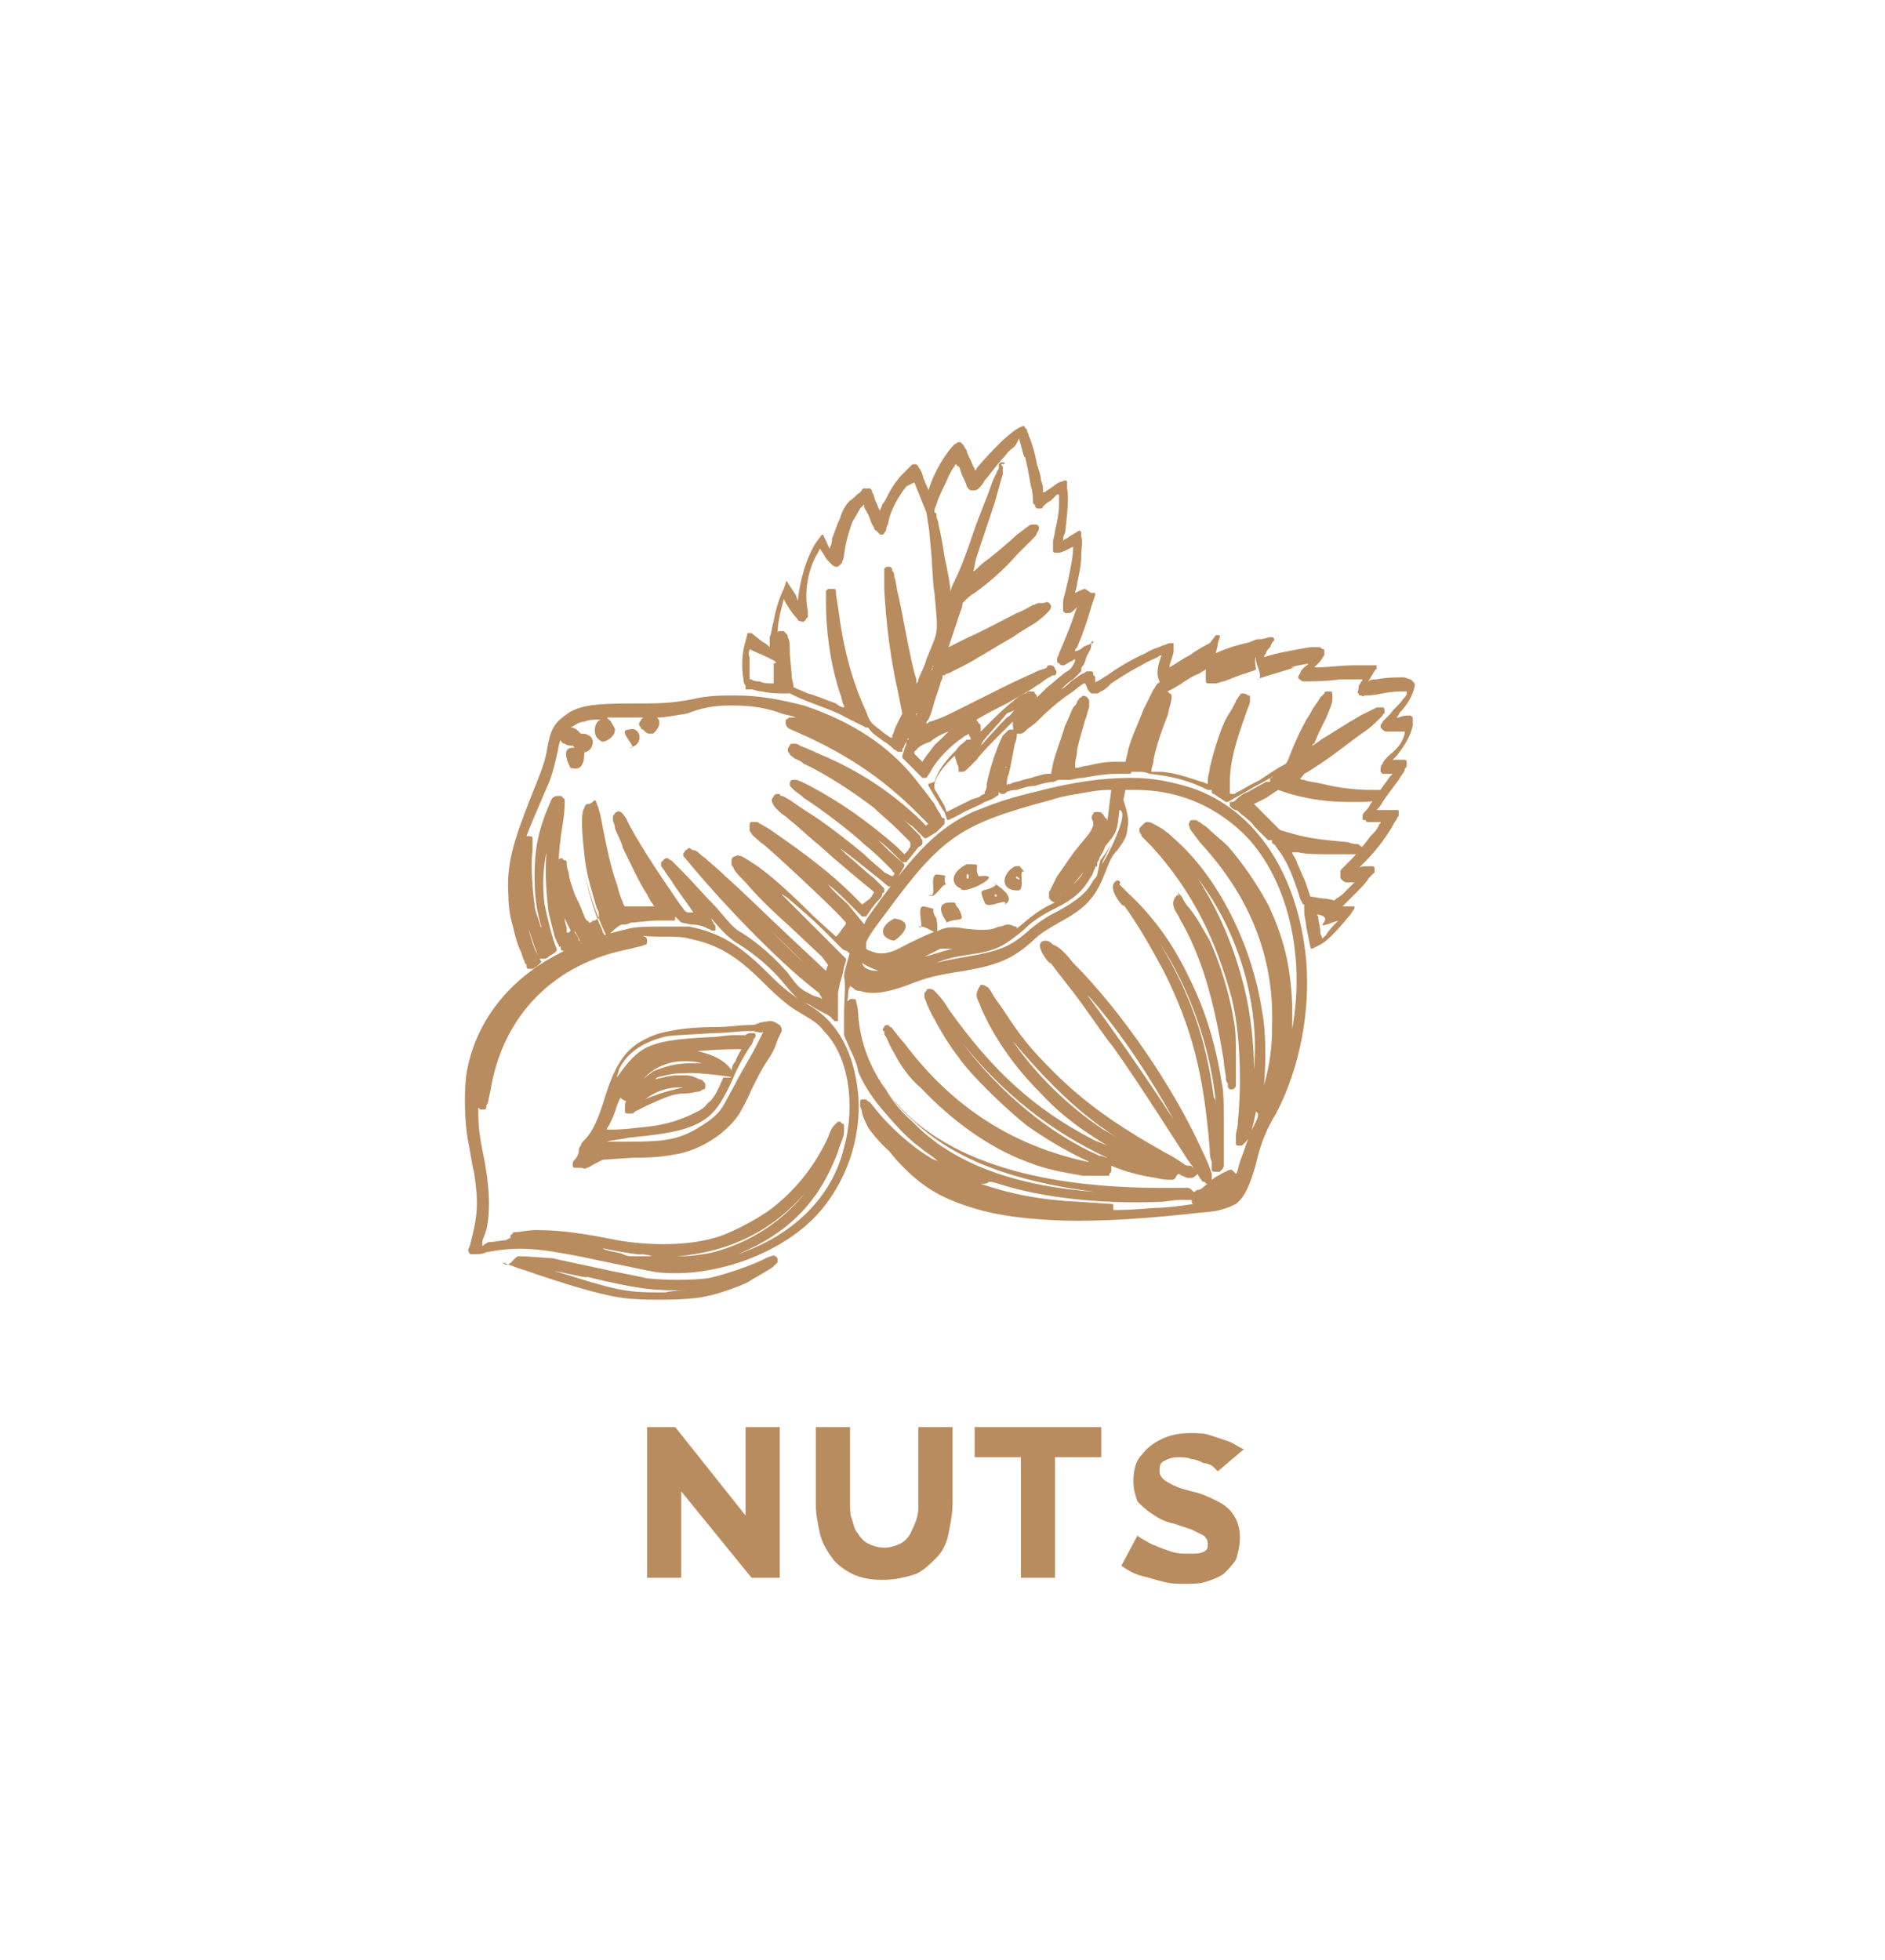<?xml version="1.0" encoding="utf-8"?>
<!-- Generator: Adobe Illustrator 27.1.1, SVG Export Plug-In . SVG Version: 6.00 Build 0)  -->
<svg version="1.1"
	 id="svg4290" xmlns:inkscape="http://www.inkscape.org/namespaces/inkscape" xmlns:sodipodi="http://sodipodi.sourceforge.net/DTD/sodipodi-0.dtd" xmlns:svg="http://www.w3.org/2000/svg" xmlns:rdf="http://www.w3.org/1999/02/22-rdf-syntax-ns#" xmlns:cc="http://creativecommons.org/ns#" xmlns:dc="http://purl.org/dc/elements/1.1/"
	 xmlns="http://www.w3.org/2000/svg" xmlns:xlink="http://www.w3.org/1999/xlink" x="0px" y="0px" viewBox="0 0 93.8 97.5"
	 style="enable-background:new 0 0 93.8 97.5;" xml:space="preserve">
<style type="text/css">
	.st0{fill:#B88C5E;}
</style>
<sodipodi:namedview  bordercolor="#666666" borderopacity="1.0" id="base" inkscape:current-layer="layer1" inkscape:cx="199.50967" inkscape:cy="-5.4882877" inkscape:document-rotation="0" inkscape:document-units="mm" inkscape:pageopacity="0.0" inkscape:pageshadow="2" inkscape:window-height="1017" inkscape:window-maximized="1" inkscape:window-width="1920" inkscape:window-x="-8" inkscape:window-y="-8" inkscape:zoom="0.7" pagecolor="#ffffff" showgrid="false">
	</sodipodi:namedview>
<path id="path4876" class="st0" d="M33.9,74.2v4.3h-1.7V71h1.4l3.5,4.4V71h1.7v7.5h-1.4L33.9,74.2z"/>
<path id="path4878" class="st0" d="M43.9,78.6c-0.6,0-1.1-0.1-1.5-0.3c-0.4-0.2-0.8-0.5-1-0.8c-0.3-0.4-0.5-0.8-0.6-1.2
	c-0.1-0.5-0.2-0.9-0.2-1.4V71h1.7v3.8c0,0.3,0,0.6,0.1,0.8c0.1,0.3,0.1,0.5,0.3,0.7c0.1,0.2,0.3,0.4,0.5,0.5
	c0.2,0.1,0.5,0.2,0.8,0.2c0.3,0,0.6-0.1,0.8-0.2c0.2-0.1,0.4-0.3,0.5-0.5c0.1-0.2,0.2-0.4,0.3-0.7c0.1-0.3,0.1-0.5,0.1-0.8V71h1.7
	v3.8c0,0.5-0.1,1-0.2,1.5c-0.1,0.5-0.3,0.9-0.6,1.2c-0.3,0.3-0.6,0.6-1,0.8C45,78.5,44.5,78.6,43.9,78.6L43.9,78.6z"/>
<path id="path4880" class="st0" d="M54.8,72.5h-2.3v6h-1.7v-6h-2.3V71h6.3L54.8,72.5z"/>
<path id="path4882" class="st0" d="M60.6,73.2c0,0-0.1-0.1-0.2-0.2c-0.1-0.1-0.3-0.2-0.5-0.2c-0.2-0.1-0.4-0.2-0.6-0.2
	c-0.2-0.1-0.5-0.1-0.7-0.1c-0.3,0-0.5,0.1-0.7,0.2c-0.2,0.1-0.2,0.3-0.2,0.5c0,0.2,0.1,0.3,0.2,0.4c0.1,0.1,0.3,0.2,0.5,0.3
	c0.2,0.1,0.5,0.2,0.9,0.3c0.5,0.1,0.9,0.3,1.3,0.5c0.4,0.2,0.6,0.4,0.8,0.7c0.2,0.3,0.3,0.7,0.3,1.1c0,0.4-0.1,0.8-0.2,1.1
	c-0.2,0.3-0.4,0.5-0.6,0.7c-0.3,0.2-0.6,0.3-0.9,0.4c-0.3,0.1-0.7,0.1-1,0.1c-0.4,0-0.7,0-1.1-0.1c-0.4-0.1-0.7-0.2-1.1-0.3
	c-0.4-0.1-0.7-0.3-1-0.5l0.8-1.5c0,0,0.1,0.1,0.3,0.2c0.2,0.1,0.3,0.2,0.6,0.3c0.2,0.1,0.5,0.2,0.8,0.3c0.3,0.1,0.6,0.1,0.9,0.1
	c0.3,0,0.5,0,0.7-0.1c0.2-0.1,0.2-0.2,0.2-0.4c0-0.2-0.1-0.3-0.2-0.4c-0.2-0.1-0.4-0.2-0.6-0.3c-0.3-0.1-0.6-0.2-0.9-0.3
	c-0.5-0.1-0.8-0.3-1.1-0.5c-0.3-0.2-0.5-0.4-0.7-0.6c-0.1-0.3-0.2-0.6-0.2-1c0-0.5,0.1-1,0.4-1.3c0.3-0.4,0.6-0.6,1-0.8
	c0.4-0.2,0.9-0.3,1.4-0.3c0.4,0,0.7,0,1,0.1c0.3,0.1,0.6,0.2,0.9,0.3c0.3,0.1,0.5,0.3,0.8,0.4L60.6,73.2z"/>
<path id="path2586-6" inkscape:export-filename="/Users/a/rect4843.png" inkscape:export-xdpi="102" inkscape:export-ydpi="102" class="st0" d="
	M50.9,21.2c-0.4,0.1-1.2,0.9-1,0.7c-0.4,0.4-0.9,0.9-1.3,1.4c0,0.1-0.1,0.1-0.1,0.1c0,0,0,0,0-0.1c-0.1-0.1-0.1-0.2-0.2-0.4
	c-0.1-0.2-0.2-0.4-0.2-0.5c-0.1-0.1-0.1-0.2-0.2-0.3c0,0-0.1-0.1-0.1-0.1c0,0-0.1,0-0.1,0c-0.1,0-0.1,0.1-0.2,0.1
	c-0.4,0.4-1,1.3-1.3,2.3c0-0.1-0.1-0.2-0.2-0.5c-0.1-0.2-0.1-0.4-0.2-0.5c0-0.1-0.1-0.1-0.1-0.2c0,0-0.1-0.1-0.1-0.1
	c-0.1,0-0.1,0-0.2,0c0,0-0.1,0.1-0.1,0.1c-0.1,0.1-0.2,0.2-0.4,0.4c-0.2,0.2-0.5,0.6-0.7,1c-0.1,0.2-0.2,0.4-0.3,0.5
	c0,0.1-0.1,0.2-0.1,0.3c-0.1-0.1-0.1-0.2-0.2-0.4c-0.1-0.2-0.1-0.4-0.2-0.5c0-0.1,0-0.1-0.1-0.2c0,0,0,0,0,0c0,0,0,0,0,0
	c0,0,0,0,0,0c0,0-0.1,0-0.1,0c0,0,0,0-0.1,0c0,0-0.1,0-0.1,0c-0.1,0-0.1,0.1-0.2,0.2c-0.2,0.1-0.3,0.3-0.5,0.4
	c-0.2,0.2-0.4,0.5-0.5,0.9c-0.2,0.4-0.3,0.8-0.4,1c0,0.1,0,0.3-0.1,0.4c0,0.1,0,0.1,0,0.1c-0.1-0.1-0.1-0.2-0.2-0.4L41,26.7
	c0-0.1-0.1-0.1-0.1-0.1c0,0,0,0,0,0l-0.3,0.4c-0.5,0.8-0.8,1.9-0.9,2.9l-0.1-0.3L39.2,29c0-0.1-0.1-0.1-0.1,0c0,0,0,0,0,0l-0.1,0.3
	c-0.2,0.4-0.4,1-0.5,1.6c-0.1,0.3-0.1,0.6-0.2,0.8c0,0.2,0,0.4,0,0.5c0,0,0,0,0,0c-0.1-0.1-0.2-0.2-0.4-0.3l-0.5-0.4
	c0,0-0.1,0-0.2,0c0,0,0,0,0,0l-0.1,0.4c-0.2,0.6-0.2,1.4-0.1,1.9c0,0.1,0,0.2,0.1,0.3c0,0,0,0.1,0,0.1c0,0,0,0,0,0c0,0,0,0,0,0.1
	c0,0,0,0,0,0c0,0,0,0,0,0c0,0,0,0,0.1,0c0,0,0.1,0,0.2,0c0.1,0,0.3,0.1,0.5,0.1c0.4,0.1,0.9,0.1,1,0.1l0.3,0c0.1,0,0.1,0,0.1-0.1
	c0,0,0,0,0,0.1c0.2,0.1,0.4,0.2,0.9,0.4c0.5,0.2,1.4,0.5,1.9,0.8l1,0.5c0.1,0,0.1,0,0.1,0c0.2,0.3,0.4,0.4,0.8,0.7
	c0.2,0.1,0.4,0.3,0.5,0.4c0.1,0,0.1,0.1,0.2,0.1c0,0,0,0,0.1,0c0,0,0,0,0,0c0,0,0.1,0,0.1,0c0,0,0,0,0,0c0,0,0,0,0,0c0,0,0,0,0-0.1
	c0-0.1,0.1-0.1,0.1-0.2c0.1-0.2,0.2-0.4,0.3-0.6c0.2-0.4,0.3-0.6,0.3-0.8c0-0.1,0-0.1,0-0.2c0,0,0.1,0,0.1-0.1l0.3-0.7
	c0.1-0.2,0.2-0.6,0.3-0.9c-0.1,0.3-0.3,0.8-0.6,1.5c-0.1,0.4-0.3,0.7-0.4,1c0,0.1-0.1,0.3-0.1,0.3c0,0,0,0.1,0,0.1c0,0,0,0,0,0
	c0,0,0,0,0,0c0,0,0,0,0,0c0,0,0,0.1,0,0.1c0,0,0,0,0,0c-0.1,0-0.1,0.1-0.1,0.2c0,0.1-0.1,0.2-0.1,0.3l-0.1,0.3c0,0,0,0.1,0,0.1
	l0.5,0.5l0.5,0.5c0,0,0.1,0,0.2,0c0,0,0,0,0,0l0.2-0.3c0.3-0.6,1-1.3,1.6-1.7c0.1-0.1,0.2-0.1,0.3-0.2c0,0,0,0,0,0
	c0,0,0,0.1,0.1,0.2c0,0,0,0.1,0,0.1c0,0,0,0,0,0c0,0,0,0,0,0c0,0,0,0-0.1,0c0,0,0,0-0.1,0c0,0,0,0,0,0c0,0,0,0,0,0
	c0,0-0.1,0.1-0.1,0.1c-0.1,0.1-0.3,0.2-0.4,0.4c-0.6,0.6-0.9,1-1.1,1.6L46.2,39c0,0,0,0.1,0,0.1l0.3,0.5c0.2,0.3,0.4,0.7,0.5,0.8
	l0.1,0.3c0,0.1,0.1,0.1,0.1,0.1c0,0,0,0,0,0l0.6-0.3c0.3-0.2,0.9-0.4,1.2-0.6c0.3-0.1,0.5-0.2,0.6-0.3c0.1,0,0.1-0.1,0.1-0.2
	c0,0,0,0,0,0c0,0,0,0,0,0c0,0,0.1,0.1,0.1,0.1c0,0,0.1,0,0.1,0c0.1,0,0.1,0,0.2-0.1c0,0,0.2-0.1,0.5-0.1c0.3-0.1,0.6-0.2,0.9-0.2
	c0.3-0.1,0.7-0.2,0.9-0.2c0.1,0,0.2-0.1,0.3-0.1c0,0,0.1,0,0.1,0c0,0,0,0,0,0c0,0,0,0,0,0c0,0,0,0,0,0c0,0,0,0,0,0c0,0,0,0,0.1,0
	c0,0,0,0,0,0c0,0,0,0,0,0c0,0,0,0,0.1,0c0.1,0,0.1,0,0.2,0c0.2,0,0.4-0.1,0.7-0.1c0.5-0.1,1.2-0.2,1.6-0.2l0.7,0c0,0,0.1,0,0.1-0.1
	l0,0c0,0,0,0,0,0c0,0,0,0,0.1,0c0,0,0,0,0.1,0c0,0,0.1,0,0.2,0c0.1,0,0.3,0,0.5,0.1c1,0.1,1.9,0.3,2.9,0.8c0,0,0.1,0,0.2,0
	c0,0,0-0.1,0-0.1l0,0.2c0,0,0,0.1,0.1,0.1l0.3,0.2l0.3,0.2c0,0,0.1,0,0.1,0l1.4-0.8c0.4-0.2,0.7-0.4,0.9-0.5c0,0-0.1,0-0.1,0.1
	c0,0,0,0-0.1,0c0,0,0,0,0,0s0,0,0,0.1c0,0,0,0,0,0.1l-0.1,0c0,0-0.1,0-0.1,0l-0.9,0.5c-0.3,0.1-0.5,0.3-0.6,0.4
	c-0.1,0.1-0.2,0.1-0.2,0.1c0,0,0,0-0.1,0c0,0,0,0,0,0c0,0,0,0,0,0c0,0,0,0,0,0.1c0,0,0,0,0,0c0,0.1,0,0.1,0,0.1c0,0,0,0,0,0
	c0,0,0,0,0.1,0.1c0,0,0.1,0.1,0.2,0.1c0.1,0,0.2,0.2,0.4,0.3c0.2,0.2,0.4,0.3,0.5,0.5l0.7,0.7c0,0,0,0,0.1,0l0.1,0c0,0,0,0,0,0.1
	c0,0,0,0,0,0c0,0,0,0,0,0c0,0,0,0,0,0c0,0,0,0,0,0c0,0,0,0.1,0.1,0.1c0.1,0.1,0.2,0.3,0.3,0.4c0.4,0.6,0.6,1.1,0.9,2
	c0.1,0.3,0.1,0.4,0.2,0.5c0,0.1,0.1,0.1,0.1,0.1c0,0,0,0,0,0c0,0,0,0,0,0.1c0,0,0,0,0,0c0,0,0,0,0,0.1c0,0.1,0,0.1,0,0.2
	c0,0.2,0.1,0.5,0.1,0.7l0.2,1c0,0.1,0.1,0.1,0.1,0.1c0,0,0,0,0,0l0.4-0.2c0.4-0.2,1-0.9,1.5-1.5l0.2-0.3c0,0,0-0.1,0-0.1
	c0,0,0,0-0.1,0H67h-0.2l0.7-0.7c0.2-0.2,0.5-0.5,0.6-0.7c0.1-0.1,0.2-0.2,0.2-0.2c0.1-0.1,0.1-0.1,0.1-0.1c0,0,0-0.1,0-0.1
	c0,0,0,0,0-0.1c0,0,0-0.1-0.1-0.1c-0.1,0-0.1,0-0.1,0c0,0-0.1,0-0.2,0c-0.1,0-0.3,0-0.4,0.1c0.1-0.1,0.1-0.1,0.3-0.3
	c0.6-0.6,1.2-1.4,1.5-2c0.1-0.1,0.1-0.2,0.2-0.3c0,0,0-0.1,0-0.1c0,0,0,0,0,0c0,0,0,0,0-0.1c0-0.1,0-0.1-0.1-0.1c0,0,0,0-0.1,0
	c0,0-0.1,0-0.1,0c-0.1,0-0.2,0-0.4,0c-0.1,0-0.3,0-0.4,0c0,0,0,0,0,0c0,0,0,0,0,0c0.1-0.1,0.2-0.2,0.3-0.4c0.2-0.3,0.5-0.7,0.8-1.1
	c0.1-0.2,0.3-0.4,0.3-0.5c0-0.1,0.1-0.1,0.1-0.2c0,0,0,0,0-0.1c0,0,0,0,0-0.1c0,0,0-0.1-0.1-0.1c0,0,0,0-0.1,0c0,0-0.1,0-0.1,0
	c-0.1,0-0.2,0-0.3,0l-0.1,0l0.2-0.2c0.4-0.5,0.7-1,0.8-1.5c0-0.2,0-0.3,0-0.4c0,0-0.1-0.1-0.1-0.1c0,0-0.1,0-0.1,0
	c-0.1,0-0.3,0-0.5,0.1c0,0,0,0-0.1,0c0.1-0.1,0.1-0.2,0.2-0.3c0.2-0.2,0.4-0.5,0.5-0.7c0.1-0.2,0.2-0.5,0.2-0.6c0-0.1,0-0.1-0.1-0.2
	c0,0-0.1-0.1-0.1-0.1c-0.1,0-0.2-0.1-0.4-0.1c-0.3,0-0.8,0-1.3,0.1c-0.2,0-0.3,0-0.4,0.1c0-0.1,0.1-0.1,0.1-0.2
	c0.1-0.1,0.1-0.2,0.2-0.3c0,0,0-0.1,0.1-0.1c0,0,0,0,0,0c0,0,0,0,0-0.1c0,0,0-0.1,0-0.1c0,0,0,0,0,0c0,0,0,0,0,0c0,0,0,0-0.1,0
	c-0.1,0-0.1,0-0.2,0c-0.2,0-0.5,0-0.8,0c-0.6,0-1.3,0.1-1.8,0.1l-0.2,0l0.2-0.2c0.2-0.2,0.2-0.3,0.3-0.4c0,0,0-0.1,0-0.2
	c0-0.1,0-0.1-0.1-0.1c-0.1-0.1-0.1-0.1-0.2-0.1c-0.1,0-0.2,0-0.4,0c-0.6,0.1-1.8,0.3-2.3,0.5c0,0,0,0,0,0c0,0,0-0.1,0.1-0.2
	c0-0.1,0.1-0.2,0.2-0.3c0.1-0.2,0.1-0.3,0.2-0.3c0,0,0,0,0-0.1c0,0,0-0.1-0.1-0.1c-0.1,0-0.1,0-0.1,0c-0.1,0-0.3,0.1-0.5,0.1
	c-0.1,0-0.2,0-0.4,0.1c-0.2,0.1-0.4,0.1-0.7,0.2c-0.4,0.1-0.9,0.3-1.1,0.4c0,0,0,0,0,0c0-0.1,0.1-0.3,0.1-0.5l0.1-0.3
	c0-0.1,0-0.1-0.1-0.1c0,0,0,0-0.1,0L60.2,32c-0.2,0.1-0.6,0.3-1,0.6c-0.4,0.2-0.8,0.5-1,0.6l0-0.1l0,0c0.1-0.3,0.2-0.6,0.2-0.7
	c0-0.1,0-0.2,0-0.2c0,0,0-0.1,0-0.1c0,0,0-0.1,0-0.1c0,0-0.1,0-0.1,0c0,0-0.1,0-0.1,0c-0.1,0-0.2,0.1-0.3,0.1
	c-0.2,0.1-0.6,0.2-0.9,0.4c-0.7,0.3-1.5,0.8-1.9,1.1c-0.2,0.1-0.3,0.2-0.5,0.3c-0.1,0-0.1,0.1-0.1,0.1c0,0,0,0,0,0
	c0-0.1,0-0.1,0-0.2c0-0.1,0-0.2-0.1-0.2c0,0,0-0.1,0-0.1c0,0,0-0.1-0.1-0.1c-0.1,0-0.1,0-0.2,0c-0.1,0-0.1,0.1-0.2,0.1
	c-0.2,0.1-0.3,0.2-0.6,0.4c-0.1,0.1-0.3,0.3-0.5,0.4c0.2-0.2,0.4-0.4,0.6-0.5c0.1-0.1,0.2-0.2,0.3-0.3c0,0,0.1-0.1,0.1-0.1
	c0,0,0,0,0,0c0,0,0,0,0-0.1c0,0,0,0,0,0c0,0,0,0,0,0c0,0,0-0.1,0.1-0.2c0.1-0.1,0.1-0.3,0.2-0.5c0.1-0.2,0.2-0.3,0.2-0.5
	c0-0.1,0-0.1,0.1-0.1c0,0,0,0,0,0c0,0,0,0,0,0c0,0,0,0,0,0c0,0,0,0,0,0c0,0,0-0.1,0-0.1c0,0,0,0,0,0c0,0,0,0,0,0c0,0,0,0,0,0
	c0,0,0,0,0,0c0,0,0,0,0,0c0,0,0,0,0,0c0,0,0,0,0,0c0,0-0.1,0-0.1,0.1c-0.1,0.1-0.3,0.1-0.4,0.2c-0.1,0.1-0.3,0.2-0.4,0.2
	c0-0.1,0-0.1,0.1-0.2c0.3-0.7,0.5-1.3,0.7-2l0,0l0.2-0.6c0-0.1,0-0.1-0.1-0.1c0,0,0,0-0.1,0L54,29.3c-0.1,0-0.3,0.1-0.5,0.2
	c0,0,0,0,0,0c0,0,0,0,0,0c0-0.1,0.1-0.3,0.1-0.5c0.1-0.4,0.2-0.9,0.2-1.3c0-0.4,0.1-0.8,0-1l0-0.2c0-0.1-0.1-0.1-0.1-0.1
	c0,0,0,0,0,0l-0.5,0.3c-0.1,0.1-0.2,0.1-0.3,0.2c0-0.1,0-0.2,0.1-0.4c0.1-0.8,0.2-1.8,0.1-2.2L53.1,24c0-0.1-0.1-0.1-0.1-0.1
	c0,0,0,0,0,0L52.7,24c-0.2,0.1-0.4,0.3-0.6,0.4c-0.1,0.1-0.2,0.1-0.2,0.1c0,0,0,0,0-0.1c0-0.1,0-0.3-0.1-0.5c0-0.2-0.1-0.5-0.2-0.8
	c-0.1-0.6-0.3-1.2-0.4-1.4c0-0.1-0.1-0.2-0.1-0.3c0,0,0-0.1-0.1-0.1C51,21.2,51,21.2,50.9,21.2C50.9,21.2,50.9,21.2,50.9,21.2
	C50.9,21.2,50.9,21.2,50.9,21.2L50.9,21.2z M50.7,21.8c0.1,0.3,0.3,1.2,0.3,0.9c0.1,0.4,0.2,0.9,0.3,1.5c0.1,0.3,0.1,0.6,0.1,0.7
	c0,0.1,0,0.2,0.1,0.2c0,0,0,0.1,0,0.1c0,0,0,0,0.1,0.1c0,0,0.1,0,0.1,0c0,0,0,0,0.1,0c0,0,0.1,0,0.1-0.1c0.1-0.1,0.2-0.2,0.4-0.3
	c0.1-0.1,0.2-0.2,0.3-0.3c0,0,0,0,0.1,0c0,0,0,0,0,0c0,0.1,0,0.3,0,0.5c0,0.4-0.1,0.9-0.2,1.3c0,0.2-0.1,0.4-0.1,0.6
	c0,0.1,0,0.1,0,0.2c0,0,0,0,0,0.1c0,0,0,0,0,0.1c0,0.1,0.1,0.1,0.1,0.1c0.1,0,0.1,0,0.2,0c0.1,0,0.3-0.1,0.5-0.2l0.2-0.1v0.1
	c0,0.4-0.2,1.4-0.4,2.2c-0.1,0.3-0.1,0.4-0.1,0.6c0,0.1,0,0.1,0,0.2c0,0.1,0,0.1,0,0.1c0,0,0.1,0.1,0.1,0.1c0.1,0,0.1,0,0.2,0
	c0.1,0,0.2-0.1,0.4-0.3l0,0c-0.1,0.2-0.2,0.7-0.9,2.3c0,0.1-0.1,0.2-0.1,0.3c0,0.1,0,0.2,0.1,0.2c0,0,0.1,0.1,0.1,0.1
	c0,0,0.1,0,0.1,0c0.1,0,0.2-0.1,0.4-0.2c0.1,0,0.1-0.1,0.2-0.1c0,0,0,0.1,0,0.1c-0.1,0.2-0.2,0.4-0.4,0.5c-0.2,0.1-0.6,0.5-1,0.8
	l-0.5,0.5l0,0c0-0.1,0-0.1-0.1-0.2c0-0.1-0.1-0.1-0.1-0.1c-0.1,0-0.1,0-0.2,0c-0.1,0-0.1,0.1-0.2,0.1c-0.2,0.1-0.4,0.2-0.6,0.4
	c-0.4,0.3-0.9,0.8-1.3,1.2c-0.1,0.1-0.2,0.2-0.3,0.3c0,0,0,0,0,0c0,0,0-0.1,0-0.2c0-0.1,0-0.2-0.1-0.2c0-0.1-0.1-0.1-0.1-0.2l0,0
	c0,0,0,0,0,0c0.5-0.3,1.1-0.6,1.5-0.8c0.5-0.3,1.1-0.6,1.5-0.9c0.2-0.1,0.4-0.3,0.6-0.4c0.1,0,0.1-0.1,0.2-0.1c0,0,0,0,0.1,0
	c0,0,0,0,0,0c0.1-0.1,0.1-0.2,0-0.3c0-0.1-0.1-0.2-0.2-0.2c0,0,0,0-0.1,0c0,0,0,0,0,0c0,0-0.1,0-0.1,0.1c-0.1,0.1-0.3,0.1-0.5,0.2
	c-0.4,0.2-0.9,0.4-1.5,0.7c-1,0.5-2,1-2.8,1.4c-0.4,0.2-0.7,0.3-1,0.4c-0.1,0-0.1,0.1-0.2,0.1c0-0.1,0-0.1,0.1-0.2
	c0.1-0.2,0.2-0.5,0.3-0.9c0.1-0.3,0.2-0.6,0.3-0.9c0-0.1,0.1-0.2,0.1-0.3c0,0,0-0.1,0-0.1c0,0,0,0,0,0c0,0,0,0,0,0c0,0,0,0,0.1,0
	c0,0,0.1-0.1,0.2-0.1c0.2-0.1,0.4-0.2,0.6-0.3c0.8-0.4,1.7-1,2.6-1.5c0.4-0.3,0.8-0.5,1.1-0.7c0.3-0.2,0.5-0.4,0.6-0.5
	c0.1-0.1,0.2-0.2,0.2-0.3c0-0.1,0-0.1-0.1-0.2S52,30,51.9,30c0,0-0.1,0-0.1,0c0,0-0.1,0-0.1,0c-0.1,0-0.2,0.1-0.3,0.1
	c-0.2,0.1-0.5,0.3-0.8,0.4c-0.6,0.3-1.7,0.9-2.4,1.2l-1,0.5l0.3-0.9c0.1-0.3,0.2-0.6,0.3-0.9c0.1-0.2,0.1-0.4,0.1-0.4c0,0,0,0,0,0
	c0,0,0,0,0,0c0,0,0.1-0.1,0.1-0.1c0.1-0.1,0.3-0.3,0.5-0.4c0.7-0.5,1.5-1.2,2.1-1.9c0.3-0.3,0.6-0.6,0.8-0.8
	c0.1-0.1,0.2-0.2,0.2-0.3c0.1-0.1,0.1-0.2,0.1-0.2c0,0,0-0.1,0-0.1c0,0-0.1-0.1-0.1-0.1c-0.1,0-0.2,0-0.3,0
	c-0.2,0.1-0.4,0.3-0.7,0.5c-0.3,0.3-0.9,0.8-1.4,1.2c-0.3,0.2-0.5,0.4-0.7,0.6c0,0-0.1,0-0.1,0.1c0,0,0,0,0,0
	c0.1-0.2,0.1-0.5,0.2-0.8c0.2-0.6,0.6-1.8,0.9-2.7c0.2-0.7,0.3-1.1,0.4-1.4c0-0.1,0-0.2,0-0.3c0-0.1,0-0.1-0.1-0.2
	C50.1,23.1,50,23,49.9,23c0,0-0.1,0-0.1,0c0,0,0,0-0.1,0.1c0,0,0,0,0,0.1c0,0,0,0,0,0.1c0,0.1-0.1,0.1-0.1,0.2
	c-0.1,0.2-0.2,0.4-0.3,0.7c-0.2,0.6-0.6,1.5-0.9,2.4c-0.3,0.9-0.6,1.7-0.9,2.3c-0.1,0.2-0.2,0.4-0.2,0.6c0-0.3-0.1-0.9-0.3-1.8
	c-0.1-0.7-0.2-1.2-0.3-1.6c0-0.2-0.1-0.3-0.1-0.4c0-0.1,0-0.1,0-0.1c0,0,0-0.1-0.1-0.1c0,0,0,0,0-0.1c0,0,0-0.1,0.1-0.3
	c0.1-0.4,0.4-0.9,0.6-1.4c0.1-0.2,0.2-0.4,0.3-0.5c0-0.1,0.1-0.1,0.1-0.1c0,0,0,0.1,0.1,0.1c0.1,0.1,0.1,0.3,0.2,0.5
	c0.1,0.2,0.2,0.4,0.2,0.5c0.1,0.1,0.1,0.2,0.3,0.2c0.1,0,0.2,0,0.3-0.1c0.1-0.1,0.2-0.2,0.3-0.4l0,0c0.2-0.2,0.6-0.8,1-1.2
	c0.2-0.3,0.4-0.4,0.5-0.5C50.7,21.9,50.7,21.8,50.7,21.8L50.7,21.8z M45.5,24c0.2,0.5,0.8,2,0.6,1.5c0.2,1.3,0.1,0.5,0.2,1.6
	c0.1,0.8,0.1,1.9,0.2,2.4c0.2,2.2,0.2,1.8-0.4,3.3c-0.1,0.4-0.3,0.7-0.4,1c0,0.1,0,0.1-0.1,0.2c0-0.1,0-0.1,0-0.2
	c-0.1-0.3-0.2-0.7-0.3-1.2c-0.2-0.9-0.4-2.1-0.6-3c-0.1-0.3-0.1-0.7-0.2-0.9c0-0.1,0-0.2-0.1-0.3c0,0,0-0.1,0-0.1c0,0,0,0,0,0
	c0,0,0,0,0,0c0,0-0.1-0.1-0.1-0.1c-0.1,0-0.1,0-0.2,0c0,0-0.1,0.1-0.1,0.1c0,0.1,0,0.1,0,0.2c0,0.2,0,0.4,0,0.8
	c0.1,1.8,0.3,3.4,0.7,5.2l0.2,1l-0.3,0.6c-0.1,0.2-0.1,0.3-0.2,0.5c0,0,0,0.1,0,0.1c0,0,0,0-0.1,0c-0.1-0.1-0.3-0.2-0.4-0.3
	c-0.5-0.4-0.6-0.4-0.8-1c-0.7-1.5-1.1-3.1-1.3-4.5c-0.1-0.8-0.2-1.2-0.2-1.4c0-0.1,0-0.2-0.1-0.2c0,0-0.1,0-0.1,0c0,0,0,0-0.1,0
	c0,0-0.1,0-0.1,0c0,0-0.1,0.1-0.1,0.1c0,0.1,0,0.3,0,0.6c0,1.3,0.2,3,0.7,4.5c0.1,0.2,0.1,0.5,0.2,0.6c0,0,0,0.1,0,0.1c0,0,0,0,0,0
	c-0.1,0-0.3-0.1-0.4-0.2c-0.3-0.1-1-0.4-1.4-0.5l-0.7-0.3l-0.1-0.5c0-0.3-0.1-0.9-0.1-1.3c0-0.3,0-0.5-0.1-0.7c0-0.1,0-0.1-0.1-0.2
	c0,0-0.1-0.1-0.1-0.1c-0.1,0-0.1,0-0.2,0c-0.1,0-0.1,0.1-0.1,0.1c0,0,0,0,0,0c0-0.5,0.1-0.9,0.2-1.3l0.1-0.4l0.1,0.2
	c0.2,0.3,0.3,0.5,0.5,0.7c0.1,0.1,0.1,0.2,0.2,0.2c0.1,0,0.2,0.1,0.2,0c0,0,0.1,0,0.1-0.1c0,0,0.1-0.1,0.1-0.1c0-0.1,0-0.2,0-0.3
	c-0.2-0.9,0-2.1,0.5-2.9l0.1-0.2l0.2,0.3c0.1,0.2,0.2,0.3,0.3,0.4c0.1,0.1,0.2,0.2,0.3,0.2c0.1,0,0.1,0,0.2-0.1c0,0,0.1-0.1,0.1-0.1
	c0-0.1,0.1-0.2,0.1-0.4c0.1-0.7,0.2-1,0.4-1.6c0.1-0.2,0.3-0.5,0.4-0.7c0.1-0.1,0.2-0.2,0.2-0.2c0,0,0,0,0,0c0,0,0,0,0,0.1
	c0,0.1,0.1,0.2,0.2,0.4c0.1,0.2,0.1,0.3,0.2,0.5c0.1,0.1,0.1,0.3,0.2,0.3c0.1,0.1,0.1,0.1,0.2,0.2c0,0,0.1,0,0.1,0s0.1,0,0.1-0.1
	c0.1-0.1,0.1-0.1,0.1-0.2c0-0.1,0.1-0.2,0.1-0.3c0.1-0.6,0.5-1.3,0.9-1.8L45.5,24z M47.8,29.6C47.8,29.6,47.8,29.6,47.8,29.6
	C47.8,29.6,47.8,29.7,47.8,29.6C47.8,29.6,47.8,29.6,47.8,29.6L47.8,29.6z M47,31.2C47.1,31.2,47.1,31.2,47,31.2c0,0.1,0,0.1,0,0.1
	L47,31.2z M37.3,32.3c0.4,0.2,1.7,0.7,1.2,0.7c0,0.1,0,0.2,0,0.5c0,0.2,0,0.4,0,0.4c0,0,0,0.1,0,0.1c0,0,0,0,0,0c0,0-0.1,0-0.2,0
	c-0.1,0-0.3,0-0.5-0.1c-0.1,0-0.3,0-0.4-0.1c-0.1,0-0.1,0-0.1,0c0,0,0,0,0,0c0,0,0-0.1,0-0.1c0-0.1,0-0.2,0-0.3c0-0.2,0-0.5,0-0.7
	C37.2,32.5,37.3,32.4,37.3,32.3C37.3,32.3,37.3,32.3,37.3,32.3L37.3,32.3z M57.8,32.6c-0.3,0.8-0.2,1.1-0.1,1.3c0,0,0,0,0,0
	c0,0,0,0.1-0.1,0.1c-0.1,0.1-0.1,0.2-0.2,0.3c-0.1,0.2-0.3,0.6-0.5,1c-0.3,0.8-0.7,1.6-0.8,2.2l-0.1,0.4l-0.6,0
	c-0.4,0-0.9,0.1-1.3,0.2c-0.2,0-0.4,0.1-0.5,0.1c0,0-0.1,0-0.1,0c0,0,0-0.1,0-0.2c0-0.2,0.1-0.4,0.1-0.7c0.1-0.5,0.3-1.1,0.4-1.5
	c0.1-0.2,0.1-0.4,0.2-0.6c0-0.1,0-0.1,0-0.2c0-0.1,0-0.1,0-0.1c0,0,0,0,0,0c0-0.2-0.3-0.4-0.4-0.2c-0.1,0-0.1,0.1-0.2,0.2
	c0,0.1-0.1,0.2-0.2,0.3c-0.1,0.2-0.2,0.5-0.4,0.9c-0.2,0.7-0.5,1.4-0.6,1.9l-0.1,0.5l-0.2,0c-0.2,0-0.7,0.2-1.2,0.3
	c-0.2,0.1-0.5,0.1-0.6,0.2c-0.1,0-0.2,0-0.2,0.1c0,0,0,0,0,0c0,0,0,0,0-0.1c0-0.1,0-0.3,0.1-0.5c0.1-0.4,0.2-1,0.3-1.5
	c0.1-0.2,0.1-0.4,0.1-0.5c0-0.1-0.1-0.1-0.1-0.2c-0.1,0-0.1,0-0.2,0c-0.1,0-0.1,0-0.2,0.1c-0.1,0.1-0.1,0.1-0.2,0.2
	c-0.1,0.2-0.2,0.4-0.3,0.7c-0.2,0.5-0.4,1.2-0.5,1.7c0,0.1,0,0.3-0.1,0.4c0,0,0,0.1,0,0.1c0,0,0,0,0,0c0,0,0,0,0,0
	c0,0-0.1,0-0.2,0.1c-0.1,0.1-0.3,0.1-0.5,0.2c-0.4,0.2-0.8,0.4-1,0.5l-0.2,0.1l-0.1-0.3c-0.1-0.2-0.3-0.5-0.4-0.7
	c-0.1-0.1-0.1-0.2-0.1-0.2c0,0,0-0.1,0-0.2c0.1-0.4,0.4-0.8,0.8-1.2l0.2-0.2l0.1,0.3c0,0.1,0.1,0.2,0.1,0.3c0,0,0,0.1,0,0.1
	c0,0,0,0,0,0c0,0,0,0,0,0c0,0,0,0,0,0c0,0,0,0.1,0,0.1c0,0,0,0,0,0c0,0,0,0,0,0c0,0,0,0,0.1,0c0,0,0.1,0,0.1,0
	c0.1,0,0.2-0.1,0.3-0.2c0.1-0.1,0.2-0.2,0.4-0.4c0.2-0.3,0.8-0.9,1.2-1.3l0.6-0.6l0,0.1c0,0.1,0,0.3,0.1,0.4c0,0,0.1,0.1,0.1,0.1
	c0,0,0.1,0,0.2,0c0.1,0,0.2-0.1,0.3-0.2c0.1-0.1,0.3-0.2,0.5-0.4c0.7-0.7,1.2-1.1,1.8-1.5C53.9,34,53.9,34,54,34
	c0.1,0.2,0.1,0.3,0.2,0.4c0,0,0.1,0.1,0.1,0.1c0,0,0.1,0,0.1,0c0,0,0.1,0,0.1,0c0,0,0,0,0.1,0c0.1,0,0.1-0.1,0.2-0.1
	c0.2-0.1,0.3-0.2,0.5-0.4c0.3-0.2,0.9-0.6,1.5-0.9c0.3-0.2,0.6-0.3,0.8-0.4C57.6,32.7,57.7,32.6,57.8,32.6
	C57.8,32.6,57.8,32.6,57.8,32.6L57.8,32.6z M62.5,32.7c-0.1,0.3,0.5,1.1,0,1.1c0.6-0.2,2.4-0.7,1.8-0.6c-0.5,0,3.4-0.6,0.8-0.2
	c0,0.1-0.1,0.1-0.2,0.2c-0.1,0.1-0.2,0.2-0.2,0.3c-0.1,0.1-0.1,0.2-0.1,0.2c0,0.1,0.1,0.1,0.2,0.2c0.1,0,0.2,0,0.3,0
	c0.2,0,0.9,0,1.6-0.1c0.3,0,0.6,0,0.9,0c0.1,0,0.2,0,0.2,0c0,0.1-0.1,0.1-0.1,0.2c-0.1,0.1-0.1,0.2-0.1,0.3c0,0.1-0.1,0.1,0,0.2
	c0,0,0,0.1,0.1,0.1c0.1,0,0.1,0.1,0.2,0c0.2,0,0.4,0,0.9-0.1c0.5-0.1,0.8-0.1,1-0.1c0.1,0,0.2,0,0.2,0c0,0,0,0,0,0.1
	c0,0.1-0.1,0.2-0.2,0.3c-0.1,0.2-0.4,0.4-0.6,0.7c-0.2,0.2-0.3,0.3-0.4,0.4c0,0.1-0.1,0.1-0.1,0.2c0,0.1,0,0.1,0,0.1
	c0,0,0.1,0.1,0.1,0.1c0,0,0.1,0.1,0.2,0.1c0,0,0.1,0,0.2,0c0.1,0,0.2,0,0.4,0l0.3,0l0,0.1c-0.1,0.4-0.3,0.7-0.8,1.1
	c-0.1,0.1-0.3,0.3-0.3,0.4c-0.1,0.1-0.1,0.2-0.1,0.3c0,0,0,0.1,0,0.1c0,0,0.1,0.1,0.1,0.1c0.1,0,0.2,0,0.3,0c0.1,0,0.2,0,0.2,0
	c0,0,0,0-0.1,0.1c-0.1,0.1-0.2,0.3-0.3,0.4c-0.2,0.3-0.5,0.7-0.7,1c-0.1,0.2-0.2,0.3-0.3,0.4c-0.1,0.1-0.1,0.2-0.1,0.3
	c0,0.1,0,0.1,0.1,0.1c0,0,0.1,0,0.1,0.1c0.1,0,0.2,0,0.4,0c0.1,0,0.3,0,0.3,0c0,0,0,0,0,0c0,0,0,0,0,0c0,0.1-0.1,0.1-0.1,0.2
	c-0.1,0.2-0.2,0.3-0.4,0.5c-0.3,0.4-0.7,0.9-1,1.2c-0.2,0.2-0.3,0.3-0.4,0.4c-0.1,0.1-0.1,0.1-0.1,0.2c0,0,0,0,0,0.1c0,0,0,0,0,0.1
	c0,0.1,0,0.1,0.1,0.2c0,0,0.1,0.1,0.2,0.1c0.1,0,0.2,0,0.4,0c-0.1,0.1-0.2,0.2-0.4,0.4c-0.2,0.2-0.3,0.3-0.5,0.4
	c-0.1,0.1-0.1,0.1-0.1,0.1c0,0,0,0,0,0c0,0-0.3-0.1-0.6-0.1l-0.6-0.1L65,44c-0.1-0.3-0.4-0.9-0.5-1.2c-0.1-0.2-0.2-0.3-0.2-0.4
	c0,0,0,0,0,0c0.1,0,0.2,0,0.3,0c0.3,0.1,1,0.1,1.6,0.1c0.3,0,0.6,0,0.8,0c0.1,0,0.2,0,0.3,0c0.1,0,0.1,0,0.2,0
	c0.1,0,0.1-0.1,0.2-0.1c0-0.1,0.1-0.1,0.1-0.2c0,0,0-0.1-0.1-0.1c0,0-0.1-0.1-0.1-0.1c-0.1,0-0.3,0-0.5-0.1c-1.2-0.1-2-0.2-2.7-0.4
	l-0.7-0.2l-0.7-0.7l-0.6-0.6l0.6-0.3l0.6-0.4l0.6,0.2c1.1,0.3,1.9,0.4,3.1,0.4c0.6,0,1,0,1.2-0.1c0.1,0,0.2-0.1,0.3-0.1
	c0.1-0.1,0.1-0.2,0.1-0.2c0,0,0-0.1-0.1-0.1c0,0-0.1-0.1-0.1-0.1c-0.1,0-0.2,0-0.5,0c-0.7,0-1.6-0.1-2.4-0.3
	c-0.4-0.1-0.7-0.1-0.9-0.2c-0.1,0-0.2,0-0.2-0.1c0.1,0,0.1-0.1,0.2-0.2c0.2-0.1,0.5-0.3,0.8-0.5c0.9-0.6,1.6-1.2,2.2-1.6
	c0.3-0.2,0.5-0.4,0.7-0.6c0.1-0.1,0.1-0.1,0.2-0.2c0,0,0-0.1,0.1-0.1c0,0,0-0.1,0-0.1c0-0.1,0-0.2-0.1-0.2c-0.1,0-0.2,0-0.3,0
	c-0.2,0.1-0.4,0.2-0.8,0.4c-0.7,0.4-1.3,0.8-1.8,1.1c-0.2,0.1-0.4,0.3-0.6,0.4c0,0,0,0,0,0c0,0,0-0.1,0.1-0.1
	c0.1-0.3,0.3-0.7,0.6-1.3c0.2-0.5,0.3-0.7,0.3-0.9c0-0.1,0-0.2,0-0.3c0-0.1-0.1-0.1-0.2-0.1c0,0-0.1,0-0.1,0c0,0-0.1,0-0.1,0.1
	c-0.1,0.1-0.1,0.1-0.2,0.2c-0.1,0.2-0.3,0.4-0.5,0.8c-0.4,0.6-0.8,1.5-1.1,2.3c-0.1,0.2-0.1,0.2-0.3,0.3c-0.2,0.1-0.5,0.3-1.1,0.7
	c-0.6,0.3-0.9,0.5-1.1,0.6c-0.1,0-0.1,0.1-0.2,0.1c0,0,0,0-0.1,0c-0.1,0-0.1,0-0.1-0.1c0-0.1,0-0.2,0-0.5c0-1,0.3-2,0.8-3.4
	c0.1-0.3,0.2-0.5,0.2-0.6c0-0.1,0-0.1,0-0.2c0-0.1,0-0.1-0.1-0.1c-0.1-0.1-0.2-0.1-0.3-0.1c0,0-0.1,0-0.1,0.1c0,0,0,0-0.1,0.1
	c0,0.1-0.1,0.1-0.1,0.2c-0.1,0.2-0.2,0.4-0.4,0.7c-0.3,0.5-0.5,1.2-0.6,1.5c-0.1,0.3-0.2,0.7-0.3,1.1c0,0.2-0.1,0.4-0.1,0.6
	c0,0.1,0,0.2,0,0.2c0,0,0,0,0,0c-0.1,0-0.2-0.1-0.3-0.1c-0.6-0.2-1.5-0.5-2.1-0.5c-0.1,0-0.2,0-0.3,0c0,0-0.1,0-0.1,0
	c0,0,0-0.1,0-0.1c0-0.1,0.1-0.3,0.1-0.5c0.1-0.5,0.3-1.2,0.7-2.2c0.1-0.5,0.2-0.7,0.2-0.9c0-0.1,0-0.2-0.1-0.2c0,0-0.1-0.1-0.1-0.1
	c0.2-0.1,0.4-0.2,0.7-0.4c0.3-0.2,0.6-0.4,0.9-0.5c0.1-0.1,0.2-0.1,0.3-0.2c0,0,0,0,0,0c0,0.1,0,0.1,0,0.2c0,0.1,0,0.2,0,0.3
	c0,0.1,0,0.2,0.1,0.2c0,0,0.1,0,0.1,0c0,0,0,0,0.1,0c0,0,0.1,0,0.2,0c0.1,0,0.3-0.1,0.4-0.1c0.3-0.1,0.7-0.3,1.1-0.4
	c0.2-0.1,0.4-0.1,0.5-0.2C62.4,32.7,62.5,32.7,62.5,32.7L62.5,32.7z M46.4,33.1C46.5,33.2,46.4,33.2,46.4,33.1
	C46.5,33.2,46.5,33.2,46.4,33.1c0,0.1,0,0.1,0,0.2c0,0,0,0-0.1,0.1C46.4,33.3,46.4,33.2,46.4,33.1L46.4,33.1z M42.1,33.5
	C42.1,33.5,42.1,33.5,42.1,33.5C42.1,33.5,42.1,33.5,42.1,33.5L42.1,33.5C42,33.5,42,33.5,42.1,33.5C42,33.5,42.1,33.5,42.1,33.5
	L42.1,33.5z M36.6,34.6c-0.7,0-1.4,0-2.2,0.2c-1.1,0.2-1.6,0.2-3,0.2c-1.8,0-2.4,0.1-3,0.4c-0.3,0.2-0.6,0.4-0.8,0.7
	c-0.2,0.3-0.3,0.7-0.4,1.3c-0.1,0.6-0.4,1.3-0.8,2.3c-0.9,2.3-1.2,3.3-1.1,4.9c0,0.5,0.1,1.1,0.2,1.4c0.1,0.4,0.2,0.9,0.4,1.3
	c0.1,0.2,0.1,0.4,0.2,0.5c0,0.1,0,0.1,0.1,0.2c0,0,0,0,0,0.1c0,0,0,0.1,0.1,0.1c0,0,0.1,0,0.1,0c0,0,0.1,0,0.1,0
	c0.1,0,0.1-0.1,0.2-0.1l0.2-0.2c0,0,0.1-0.1,0-0.1l-0.2-0.4c-0.2-0.4-0.3-0.8-0.4-1.2c0.1,0.3,0.2,0.6,0.3,0.9
	c0.1,0.2,0.1,0.3,0.2,0.5c0,0.1,0,0.1,0.1,0.1c0,0,0,0,0,0c0,0,0,0,0,0c0,0,0,0,0.1,0c0,0,0,0,0,0c0,0,0,0,0,0c0,0,0.1,0,0.1,0
	c0.1,0,0.2-0.1,0.2-0.1c0.1-0.1,0.2-0.1,0.3-0.2c0,0,0.1-0.1,0.1-0.1c0,0,0-0.1,0-0.1c-0.2-0.4-0.5-1.7-0.6-2.2
	c-0.1-0.7-0.1-1.8,0.1-2.6c-0.1,1,0,2.2,0.1,3c0.1,0.4,0.2,0.8,0.3,1.2c0.1,0.2,0.1,0.3,0.2,0.4c0,0.1,0,0.1,0.1,0.1c0,0,0,0,0,0.1
	c0,0,0,0.1,0.1,0.1c0,0,0,0,0,0c0,0,0,0,0,0c0,0,0,0,0,0c0,0,0.1,0,0.1,0c0.1,0,0.2-0.1,0.3-0.1c0.1,0,0.2-0.1,0.3-0.1
	c0,0,0.1,0,0.1-0.1c0,0,0.1,0,0.1,0c0,0,0-0.1,0-0.1c0,0,0,0,0,0c0,0,0,0,0,0c0,0,0,0,0,0c0,0,0-0.1-0.1-0.1c0-0.1-0.1-0.3-0.2-0.4
	c0,0,0,0,0-0.1c0.1,0.2,0.2,0.4,0.3,0.6c0,0,0.1,0.1,0.1,0.1c0,0,0.1,0,0.1,0c0.1,0,0.3-0.1,0.5-0.1c0.2,0,0.3-0.1,0.4-0.1
	c0.1,0,0.1,0,0.1,0c0,0,0,0,0,0c0,0,0,0,0,0c0,0,0,0,0,0c0,0,0-0.1,0-0.1c0,0,0,0,0,0c0,0,0,0,0,0c0,0,0,0,0-0.1c0,0,0-0.1-0.1-0.2
	c0-0.1-0.1-0.3-0.2-0.5c-0.3-0.8-0.5-1.5-0.7-2.4c0.2,0.8,0.4,1.5,0.7,2.2c0.2,0.5,0.3,0.7,0.4,0.9C30.8,46,30.9,46,31,46
	c0.1,0,0.2,0,0.4-0.1c0.3,0,0.9-0.1,1.3-0.1h0.8c0.1,0,0.1,0,0.1-0.1c0,0,0,0,0-0.1L33,44.8c0,0.1,0.1,0.1,0.1,0.2
	c0.2,0.2,0.3,0.4,0.5,0.6c0.1,0.1,0.1,0.1,0.2,0.2c0,0,0.1,0.1,0.1,0.1c0.1,0,0.4,0.1,0.6,0.1c0.2,0,0.6,0.1,0.7,0.2
	c0.1,0,0.2,0.1,0.2,0.1c0,0,0.1,0,0.1,0c0,0,0,0,0,0c0,0,0,0,0.1,0c0,0,0-0.1,0-0.1c0,0,0,0,0,0c0,0,0,0,0,0c0,0,0,0,0-0.1
	c0-0.1-0.1-0.1-0.1-0.2c0,0-0.1-0.1-0.1-0.2c0.6,0.7,0.9,1,1.4,1.3c0.8,0.5,1.6,1.2,2.1,1.8c0.6,0.7,0.7,0.9,1.4,1.2
	c0.3,0.2,0.7,0.4,0.9,0.5c0.1,0.1,0.2,0.1,0.2,0.2c0.1,0,0.1,0.1,0.1,0.1c0,0,0,0,0.1,0c0,0,0.1,0,0.1,0c0,0,0-0.1,0-0.1
	c0,0,0-0.1,0-0.1c0,0,0-0.1,0-0.2c0-0.1,0-0.2,0-0.4l0-0.5c0,0,0-0.1,0-0.1l-0.7-0.6c-1.3-1.1-2.9-2.8-4.1-3.9
	c0.8,0.8,1.9,1.8,2.9,2.8l1.7,1.7c0,0,0.1,0,0.2,0c0,0,0,0,0,0l0.1-0.5c0.1-0.3,0.2-0.7,0.2-0.8l0.1-0.3c0,0,0-0.1,0-0.1l-1.3-1.3
	c-0.7-0.7-1.4-1.4-1.9-1.9c0,0,0,0,0,0c0.1,0,0.1,0.1,0.2,0.1c0.6,0.5,1.3,1.1,1.9,1.7c0.3,0.3,0.6,0.6,0.8,0.8
	c0.1,0.1,0.2,0.2,0.3,0.2c0,0,0.1,0,0.1,0.1c0,0,0,0,0,0c0,0,0,0,0,0c0,0,0,0,0,0c0,0,0.1,0,0.1,0c0,0,0,0,0,0c0,0,0,0,0,0
	c0,0,0.1-0.1,0.1-0.1c0.1-0.1,0.2-0.3,0.3-0.5l0.4-0.6c0,0,0-0.1,0-0.1L42.2,45c-0.2-0.2-0.7-0.6-1-1c0.4,0.3,0.7,0.6,1,0.9
	c0.2,0.2,0.4,0.4,0.5,0.5c0.1,0.1,0.1,0.1,0.2,0.2c0,0,0,0,0.1,0c0,0,0,0,0,0c0,0,0,0,0,0c0,0,0,0,0,0c0,0,0.1,0,0.1,0
	c0.2-0.3,0.4-0.6,0.6-0.8c0.1-0.1,0.2-0.2,0.2-0.3c0,0,0-0.1,0.1-0.1c0,0,0,0,0,0c0,0,0,0,0-0.1c0,0,0-0.1,0-0.1c0,0,0,0,0,0
	c0,0,0,0,0,0c0,0-0.1-0.1-0.1-0.1c-0.1-0.1-0.2-0.2-0.4-0.4c-0.4-0.3-0.8-0.7-1.4-1.2c-0.1-0.1-0.2-0.2-0.3-0.3
	c0.7,0.5,1.4,1.1,1.8,1.4l0.6,0.5c0,0,0.1,0,0.2,0c0,0,0,0,0,0l0.3-0.5l0.3-0.5c0,0,0-0.1,0-0.1l-0.8-0.7c-0.1-0.1-0.3-0.3-0.5-0.5
	c0.3,0.2,0.6,0.5,0.8,0.7l0.4,0.4c0,0,0.1,0,0.2,0c0,0,0,0,0,0l0.4-0.5c0.1-0.1,0.2-0.3,0.3-0.3c0,0,0.1-0.1,0.1-0.1c0,0,0,0,0,0
	c0,0,0,0,0,0c0,0,0-0.1,0-0.1c0,0,0,0,0,0c0,0,0,0,0-0.1c0,0-0.1-0.1-0.1-0.2c-0.1-0.1-0.3-0.3-0.5-0.5c-0.2-0.2-0.3-0.3-0.5-0.5
	c0.2,0.2,0.4,0.4,0.6,0.5l0.6,0.6c0,0,0.1,0,0.1,0l0.5-0.3c0.1-0.1,0.2-0.2,0.3-0.3c0,0,0.1-0.1,0.1-0.1c0,0,0,0,0-0.1
	c0,0,0,0,0-0.1c0-0.1,0-0.1-0.1-0.1c0,0-0.1-0.1-0.1-0.2c-0.1-0.1-0.2-0.3-0.3-0.5c-0.3-0.4-0.6-0.8-1-1.3c-1.3-1.6-3.1-2.8-5.5-3.6
	C38.8,34.8,37.8,34.6,36.6,34.6L36.6,34.6z M36.5,35.1C36.5,35.1,36.5,35.1,36.5,35.1c0.8,0,1.6,0.1,2.4,0.4
	c0.3,0.1,0.5,0.1,0.7,0.2c-0.1,0-0.3,0-0.3,0c-0.1,0-0.1,0.1-0.2,0.1c0,0.1,0,0.1,0,0.2c0,0.1,0.1,0.2,0.1,0.2
	c0.1,0.1,0.2,0.1,0.4,0.2c2.3,1,4.2,2.2,6,4c0.3,0.3,0.5,0.5,0.6,0.6c0,0,0,0.1,0,0c0,0,0,0,0,0c0,0-0.1,0-0.1,0.1
	c0,0-0.1-0.1-0.1-0.1c-0.1-0.1-0.2-0.2-0.4-0.4c-1.2-1.1-2.6-2.1-4.4-2.9c-0.7-0.3-1.1-0.5-1.4-0.6c-0.1-0.1-0.2-0.1-0.3-0.1
	c-0.1,0-0.2,0-0.2,0.1c0,0-0.1,0.1-0.1,0.2c0,0.1,0,0.1,0.1,0.2c0,0.1,0.1,0.1,0.2,0.2c0.1,0.1,0.3,0.1,0.5,0.3
	c1.1,0.5,2.6,1.5,3.5,2.2c0.3,0.3,0.8,0.7,1.2,1.1c0.2,0.2,0.4,0.4,0.5,0.5c0.1,0.1,0.1,0.1,0.1,0.2c0,0,0,0,0,0c0,0,0,0,0,0.1
	c0,0.1-0.1,0.1-0.1,0.2l-0.2,0.2l-0.4-0.4c-1.5-1.3-2.8-2.2-4.3-3c-0.4-0.2-0.6-0.3-0.7-0.3c-0.1,0-0.2,0-0.2,0
	c-0.1,0.1-0.1,0.1-0.1,0.2c0,0.1,0,0.1,0.1,0.2c0,0,0.1,0.1,0.1,0.1c0.1,0.1,0.3,0.2,0.5,0.4c0.8,0.5,2.5,1.8,3,2.3
	c0.5,0.4,0.8,0.7,1.1,1c0.1,0.1,0.2,0.2,0.3,0.3c0,0,0,0.1,0.1,0.1c0,0,0,0,0,0c0,0,0,0,0,0.1c0,0-0.1,0.1-0.1,0.1L44,43.4l-0.1-0.1
	c-0.1-0.1-0.5-0.4-0.9-0.8c-0.6-0.5-1.6-1.3-2.5-1.9c-0.5-0.3-0.9-0.6-1.2-0.8c-0.2-0.1-0.3-0.2-0.4-0.2c-0.1,0-0.1-0.1-0.1-0.1
	c0,0-0.1,0-0.1,0c-0.1,0-0.1,0-0.2,0.1c0,0.1-0.1,0.1-0.1,0.2c0,0.1,0.1,0.3,0.2,0.4c0,0,0.1,0.1,0.2,0.2c0.1,0.1,0.3,0.2,0.5,0.4
	c0.4,0.3,0.9,0.8,1.4,1.2c1,0.9,2.2,1.9,2.7,2.3l0.1,0.1l-0.2,0.3L42.9,45l-0.5-0.5c-1-1-2.3-2-3.9-3.1c-0.4-0.3-0.7-0.4-0.8-0.5
	c-0.1,0-0.2,0-0.3,0s-0.1,0.1-0.1,0.2c0,0.1,0,0.1,0,0.2c0,0.1,0.1,0.1,0.1,0.2c0.1,0.1,0.3,0.3,0.7,0.6c0.7,0.6,3.5,3.2,3.9,3.7
	c0,0,0.1,0.1,0.1,0.1c0,0,0,0,0,0c0,0,0,0.1-0.1,0.2c-0.1,0.1-0.2,0.3-0.3,0.4l-0.1,0.1l-1.1-1c-1.2-1.2-2.1-2-2.8-2.5
	c-0.3-0.2-0.6-0.4-0.8-0.5c-0.1,0-0.2-0.1-0.3,0c-0.1,0-0.2,0.1-0.2,0.2c0,0,0,0.1,0,0.1c0,0,0,0.1,0,0.1c0,0.1,0.1,0.1,0.1,0.2
	c0.1,0.2,0.3,0.4,0.6,0.7c0.5,0.6,1.2,1.3,2.1,2.1l1.7,1.6L41.2,48l-0.1,0.3l-1.6-1.5c-1.5-1.4-2.6-2.5-3.4-3.2
	c-0.4-0.4-0.8-0.7-1-0.9c-0.3-0.2-0.4-0.4-0.6-0.4c-0.1,0-0.1-0.1-0.2-0.1c-0.1,0-0.1,0.1-0.2,0.1c0,0.1-0.1,0.1-0.1,0.2
	c0,0.1,0,0.1,0.1,0.2c1.8,2.2,4.6,5.1,6.4,6.5c0.1,0.1,0.3,0.2,0.3,0.3c0.1,0.1,0.1,0.2,0.1,0.2c0,0,0,0,0,0
	c-0.1-0.1-0.3-0.1-0.5-0.2c-0.6-0.3-0.7-0.4-1.2-1.1c-0.7-0.8-1.5-1.5-2.3-2c-0.4-0.2-0.6-0.5-1.3-1.3c-0.5-0.5-1.2-1.3-1.6-1.7
	c-0.3-0.3-0.5-0.5-0.6-0.6c-0.1,0-0.1-0.1-0.2-0.1c-0.1,0-0.1,0-0.2,0.1c0,0-0.1,0.1-0.1,0.1c0,0.1,0,0.1,0,0.2
	c0.1,0.1,0.2,0.3,0.5,0.7c0.3,0.5,0.7,1,0.9,1.3l0.2,0.3l-0.1,0c-0.2,0-0.3,0-0.4-0.2c-0.1-0.1-0.3-0.4-0.7-1
	c-0.5-0.7-1.8-2.7-2.1-3.4c-0.1-0.2-0.2-0.3-0.3-0.4c-0.1,0-0.1-0.1-0.2,0c-0.1,0-0.1,0.1-0.2,0.2c0,0,0,0.1,0,0.1c0,0,0,0.1,0,0.1
	c0,0.1,0.1,0.2,0.1,0.4c0.1,0.3,0.3,0.6,0.4,1c0.4,0.8,0.8,1.7,1.2,2.3c0.1,0.2,0.2,0.4,0.3,0.5c0,0.1,0.1,0.1,0.1,0.1
	c0,0-0.1,0-0.1,0c-0.1,0-0.3,0-0.5,0c-0.2,0-0.4,0-0.6,0c-0.1,0-0.1,0-0.2,0c0,0-0.1,0-0.1,0c0,0,0,0,0,0c0,0-0.1-0.1-0.1-0.2
	c-0.1-0.2-0.2-0.5-0.3-0.9c-0.3-0.8-0.5-1.8-0.7-2.8c-0.1-0.6-0.2-1-0.3-1.2c0-0.1-0.1-0.2-0.1-0.2S29.4,40,29.3,40c0,0-0.1,0-0.1,0
	c0,0-0.1,0.1-0.1,0.1c0,0.1-0.1,0.2-0.1,0.3c-0.1,0.5,0,1.4,0.1,2.3c0.1,0.9,0.4,1.8,0.6,2.5c0.1,0.1,0.1,0.3,0.1,0.4
	c0,0,0,0.1,0,0.1c0,0,0,0,0,0c0,0-0.1,0-0.2,0.1c-0.1,0-0.1,0-0.2,0.1c0,0-0.1,0-0.1,0c0,0,0-0.1-0.1-0.1c-0.1-0.1-0.1-0.2-0.2-0.4
	c-0.1-0.3-0.3-0.7-0.4-0.9c-0.1-0.3-0.3-0.8-0.3-1.1c-0.1-0.2-0.1-0.4-0.1-0.5c0-0.1-0.1-0.1-0.1-0.1c0,0-0.1,0-0.1-0.1
	c-0.1,0-0.2,0-0.2,0.1c-0.1,0.1-0.1,0.1-0.1,0.2c0,0.2,0,0.4,0,0.9c0.1,0.8,0.2,1.4,0.5,2l0.2,0.4l-0.1,0.1c0,0-0.1,0-0.1,0
	c0,0,0,0,0,0c0,0,0-0.1,0-0.2c0-0.1-0.1-0.3-0.1-0.5c-0.4-1.4-0.4-2.9-0.1-4.7c0.1-0.6,0.1-0.9,0.1-1.1c0-0.1,0-0.2-0.1-0.2
	c0-0.1-0.1-0.1-0.2-0.1c-0.1,0-0.2,0-0.3,0.1c-0.1,0.1-0.1,0.2-0.2,0.4c-0.5,1.2-0.7,2.1-0.7,3.5c0,1,0.1,1.8,0.4,2.7c0,0,0,0,0,0
	c0-0.1,0-0.1-0.1-0.2c-0.1-0.4-0.3-0.8-0.3-1.1c-0.1-0.6-0.2-2-0.1-2.7c0-0.3,0-0.4,0-0.6c0-0.1-0.1-0.1-0.2-0.1c0,0,0,0-0.1,0
	c0,0,0,0,0,0c0.1-0.3,0.4-1,1-2.4c0.2-0.4,0.4-1.1,0.5-1.6c0.1-0.4,0.1-0.6,0.2-0.8c0,0.1,0.1,0.2,0.2,0.2c0.1,0.1,0.3,0.1,0.4,0.1
	c0,0,0,0,0,0c0,0,0,0,0.1,0.1c0.1,0.2,0.4,0.3,0.6,0.2c0.2-0.1,0.3-0.3,0.3-0.5c0-0.1-0.1-0.3-0.2-0.3c-0.1-0.1-0.3-0.1-0.4-0.1
	c0,0,0,0,0,0c0,0,0,0-0.1-0.1c-0.1-0.1-0.2-0.2-0.4-0.2c0.2-0.1,0.4-0.3,0.7-0.3c0.2-0.1,0.5-0.1,0.8-0.1c-0.3,0.1-0.4,0.6-0.2,0.9
	c0.1,0.1,0.2,0.2,0.3,0.2c0.1,0,0.3-0.1,0.4-0.2c0.1-0.1,0.2-0.2,0.2-0.4c0-0.1-0.1-0.2-0.2-0.4c-0.1-0.1-0.1-0.1-0.2-0.2
	c0.3,0,0.6,0,0.9,0l0.9,0c0,0-0.1,0.1-0.1,0.1c0,0.1-0.1,0.1-0.1,0.2c0,0.1,0,0.1,0.1,0.2c0,0.1,0.1,0.1,0.1,0.1
	c0,0,0.1,0.1,0.1,0.1s0.1,0.1,0.2,0.1c0,0,0.1,0,0.1,0c0,0,0,0,0.1,0c0,0,0.1-0.1,0.1-0.1c0.2-0.2,0.3-0.5,0.1-0.7c0,0,0.1,0,0.1,0
	c0.2,0,0.8-0.1,1.4-0.2C35.2,35.1,35.9,35.1,36.5,35.1L36.5,35.1z M50.5,35.3c-0.1,0.1-0.2,0.3-0.4,0.4c-0.5,0.5-1.1,1.2-1.3,1.4
	l0.1-0.2c0.3-0.4,0.8-0.9,1.2-1.4C50.3,35.4,50.4,35.4,50.5,35.3L50.5,35.3z M31.3,36.3c-0.7,0,0.6,1,0,0.9
	C32.1,37.1,31.9,36.1,31.3,36.3z M47.2,36.4c-1,1-0.4,0.3-1.1,1.2l-0.2,0.3l-0.2-0.2c-0.1-0.1-0.2-0.2-0.2-0.2c0-0.1,0-0.1,0-0.1
	c0,0,0.1-0.1,0.2-0.2c0.1-0.1,0.3-0.2,0.6-0.3C46.5,36.7,46.9,36.5,47.2,36.4L47.2,36.4z M28.4,36.5C28.5,36.6,28.5,36.4,28.4,36.5z
	 M29.1,36.8C29.2,36.8,29.2,36.7,29.1,36.8z M31.4,36.8C31.5,36.8,31.5,36.8,31.4,36.8C31.5,36.8,31.5,36.8,31.4,36.8
	C31.4,36.8,31.4,36.8,31.4,36.8C31.4,36.8,31.4,36.8,31.4,36.8C31.4,36.8,31.4,36.8,31.4,36.8C31.4,36.8,31.4,36.8,31.4,36.8
	L31.4,36.8z M60.7,37.2C60.7,37.2,60.7,37.2,60.7,37.2C60.7,37.2,60.7,37.2,60.7,37.2L60.7,37.2C60.7,37.2,60.7,37.2,60.7,37.2
	C60.7,37.2,60.7,37.2,60.7,37.2L60.7,37.2z M28.6,37.2c-1.1-0.1,0.3,1.8-0.2,1c0.9,0.3,0.6-1.1,0.7-0.8C28.7,37.2,29,37.3,28.6,37.2
	L28.6,37.2z M64.2,37.9C64.2,37.9,64.2,38,64.2,37.9c0,0.1-0.1,0.1-0.2,0.2C64.1,38,64.2,38,64.2,37.9
	C64.2,37.9,64.2,37.9,64.2,37.9L64.2,37.9z M50.1,38.2C50.1,38.2,50.1,38.2,50.1,38.2C50,38.2,50,38.2,50.1,38.2L50.1,38.2
	C50,38.2,50,38.2,50.1,38.2C50,38.2,50,38.1,50.1,38.2L50.1,38.2z M56.3,38.7c-1.4,0-2.9,0.2-4.8,0.7c-1.7,0.4-2.3,0.7-3.1,1
	c-1.7,0.8-2.8,1.9-4.9,4.8c-0.2,0.3-0.4,0.5-0.5,0.8c-0.1,0.1-0.1,0.2-0.2,0.2c0,0.1-0.1,0.1-0.1,0.1c0,0,0,0.1-0.1,0.1
	c0,0.1,0,0.1-0.1,0.2c-0.1,0.2-0.1,0.4-0.2,0.7c-0.1,0.5-0.3,1-0.3,1.3C42.1,49,42,49.8,42,50.4l0,1.1c0,0,0,0,0,0l0.3,0.7
	c0.2,0.4,0.4,0.9,0.4,1.1c0.2,0.5,0.6,1.2,1.2,1.9c0.6,0.7,1.2,1.4,1.9,1.9c0.2,0.2,0.6,0.4,0.9,0.7c-0.1-0.1-0.3-0.1-0.4-0.2
	c-1-0.6-2.1-1.6-2.8-2.5c-0.1-0.1-0.2-0.3-0.3-0.3c0,0-0.1-0.1-0.1-0.1c0,0,0,0-0.1,0c0,0,0,0-0.1,0c0,0-0.1,0-0.1,0.1
	c0,0,0,0.1,0,0.1c0,0,0,0.1,0,0.1c0,0.1,0.1,0.2,0.1,0.4c0.1,0.3,0.2,0.5,0.3,0.7c0.2,0.3,0.7,0.9,1.2,1.3L44.2,57c0,0-0.1,0-0.1,0
	c0,0,0,0.1,0,0.1l0.5,0.6c1.1,1.2,2,1.8,3.5,2.3c1.2,0.4,2.4,0.6,4.2,0.7c1.6,0.1,4,0,6.8-0.3c0.8-0.1,1.3-0.1,1.6-0.2
	c0.4-0.1,0.6-0.2,0.8-0.3c0.4-0.3,0.7-0.9,1-2c0.2-0.9,0.5-1.7,1-2.5c1.2-2.3,1.7-5.1,1.5-7.6c-0.4-4.3-2.5-7.5-5.7-8.6
	C58.3,38.9,57.4,38.7,56.3,38.7L56.3,38.7z M56,39.3h0.5c2,0,3.8,0.7,5.3,2.1c2.2,2.1,3.2,6,2.5,9.8c0-0.4,0-0.7,0-1.3
	c-0.1-1.9-0.4-3.2-1.2-4.9c-0.6-1.1-1.3-2.1-2-2.9c-0.3-0.3-0.7-0.6-1-0.9c-0.1-0.1-0.3-0.2-0.4-0.3c-0.1,0-0.1-0.1-0.2-0.1
	c0,0-0.1,0-0.1,0c-0.1,0-0.2,0-0.2,0.1c-0.1,0.1,0,0.2,0,0.3c0.1,0.2,0.3,0.4,0.5,0.7c2.5,2.7,3.7,5.7,3.6,9.1c0,1.1-0.1,1.9-0.4,3
	c0.1-1.2,0.1-2.7-0.1-3.7c-0.5-3.3-2.2-6.7-4.4-8.6c-0.3-0.3-0.6-0.5-0.8-0.6c-0.2-0.1-0.3-0.2-0.5-0.2c-0.1,0-0.1,0-0.2,0.1
	c0,0-0.1,0.1-0.1,0.1c0,0-0.1,0.1-0.1,0.1c0,0,0,0,0,0.1c0,0,0,0,0,0c0,0,0,0,0,0.1c0,0,0.1,0.1,0.1,0.2c0.1,0.1,0.3,0.3,0.5,0.5
	c2,2.2,3.2,4.6,4,7.6c0.4,1.6,0.5,4.1,0.3,6.1c0,0.3-0.1,0.5-0.1,0.7c0,0.1,0,0.2,0,0.2c0,0,0,0.1,0,0.1c0,0,0,0,0,0.1
	c0,0.1,0.1,0.1,0.2,0.1c0.1,0,0.1,0,0.2-0.1c0.1-0.1,0.2-0.2,0.3-0.4c0.1-0.3,0.2-0.7,0.3-1.2c0,0,0.1,0.1,0.1,0.1c0,0,0,0,0,0
	c0,0,0,0,0,0.1c0,0.1-0.1,0.3-0.3,0.7c-0.2,0.4-0.4,1.1-0.6,1.6c-0.1,0.3-0.1,0.5-0.2,0.6c0,0,0,0-0.1-0.1c0,0-0.1-0.1-0.1-0.1
	c-0.1,0-0.2,0-0.3,0.1c-0.1,0-0.2,0.1-0.4,0.2c-0.2,0.1-0.3,0.2-0.5,0.4c-0.2,0.1-0.3,0.3-0.5,0.3c-0.1,0-0.1,0.1-0.2,0.1
	c0,0,0,0,0,0c0,0,0,0-0.1-0.1c0,0-0.1-0.1-0.2-0.1c-0.1,0-0.1,0-0.2,0c-0.2,0-0.5,0-1.1,0c-6,0-10.3-1.3-12.8-3.8
	c-1.4-1.4-2.2-3.1-2.3-4.9c0-0.3-0.1-0.5-0.1-0.6c0-0.1-0.1-0.1-0.2-0.1c-0.1,0-0.1,0-0.2,0.1c-0.1,0-0.1,0.1-0.1,0.2
	c0,0.1,0,0.1,0,0.2c0,0.2,0,0.4,0,0.7c0,0.2,0,0.5,0.1,0.8c-0.1-0.3-0.1-0.7-0.1-1c0-0.3,0-0.7,0.1-1.1c0-0.2,0-0.4,0.1-0.5
	c0,0,0,0,0-0.1c0,0.1,0.1,0.1,0.2,0.2c0.1,0.1,0.2,0.1,0.3,0.1c0.6,0.2,1.3,0.1,2.4-0.3c1-0.4,1.5-0.5,2.8-0.7
	c1.7-0.3,2.4-0.6,3.4-1.5c0.4-0.4,0.8-0.6,1.3-0.9c1.3-0.7,1.8-1.2,2.3-2.5c0.2-0.5,0.3-0.8,0.6-1.1c0.3-0.4,0.5-0.7,0.5-1.1
	c0.1-0.4,0-0.8-0.2-1.4L56,39.3z M55.3,39.3c-0.2,1.5,0,0-0.2,1.6c0-0.1,0-0.2-0.1-0.2c-0.1-0.2-0.2-0.3-0.3-0.3c-0.1,0-0.1,0-0.2,0
	c-0.1,0-0.1,0.1-0.1,0.1c-0.1,0.1-0.1,0.2,0,0.4c0,0.2,0,0.2-0.1,0.4c-0.1,0.2-0.3,0.4-0.7,0.9c-0.4,0.5-0.7,1-1,1.4
	c-0.1,0.2-0.2,0.4-0.3,0.6c0,0.1-0.1,0.1-0.1,0.2c0,0.1,0,0.1,0,0.2c0,0.1,0,0.1,0.1,0.2c0,0,0.1,0.1,0.2,0.1c0,0,0,0,0,0
	c-0.7,0.3-1.2,0.7-1.9,1.3c0-0.1,0-0.1-0.1-0.1C50.3,46,50.2,46,50.1,46c-0.1,0-0.2,0.1-0.4,0.1c-0.4,0.2-0.8,0.2-1.7,0.1
	c-0.5-0.1-0.9-0.1-1.3,0.1c-0.4,0.1-1,0.4-1.8,0.8c-0.7,0.4-1.2,0.4-1.6,0.2c-0.1,0-0.2-0.1-0.2-0.1c0,0,0-0.1,0-0.3
	c0.1-0.3,0.4-0.7,1-1.5c2.8-3.8,3.7-4.4,8.2-5.6c0.6-0.2,1.3-0.3,1.9-0.4C54.7,39.3,55.1,39.3,55.3,39.3L55.3,39.3z M55.7,40.3
	c0.8,0.1-1.9,4.6-0.4,1.7c-0.8,1.3-0.4,0.3-0.7,1.5c0,0.1-0.1,0.2-0.2,0.3c-0.3,0.6-0.8,1-1.7,1.5c-0.6,0.3-0.9,0.5-1.4,0.9
	c-1,0.9-1.5,1.1-3.2,1.4c-0.6,0.1-1.1,0.2-1.5,0.3c0.5-0.2,0.9-0.3,1.6-0.4c1.4-0.2,1.7-0.4,2.7-1.2c0.5-0.5,1-0.8,1.6-1.1
	c1-0.5,1.4-0.9,1.8-1.6c0.1-0.1,0.1-0.3,0.2-0.4c0-0.1,0-0.1,0.1-0.1c0,0,0-0.1,0-0.1c0,0,0,0,0,0c0,0,0,0,0-0.1
	c0,0,0.1-0.1,0.1-0.2c0.1-0.2,0.2-0.3,0.3-0.6C55.6,41.4,55.6,41.3,55.7,40.3L55.7,40.3z M48.1,43c-0.8,0.4-0.8,1-0.3,1.2
	c0.1,0.4,2.4-0.8,0.9-0.6C48.4,43,49,43,48.1,43z M50.5,43.1c-0.7,0.4-0.7,1.2,0.1,1.2c0.5,0.1,0-1.2,0.4-0.9
	C50.6,43,50.9,43.1,50.5,43.1L50.5,43.1z M53.9,43.4c-0.2,0.5-1.5,1.4-1.1,1.1C53.2,44.3,53.5,43.9,53.9,43.4z M46.6,43.5
	c-0.4,0.1,0.1,1.3-0.4,1c0.3,0.4,0.8-0.8,0.9-0.4C46.8,43.5,47.4,43.6,46.6,43.5L46.6,43.5z M48.1,43.5
	C48.1,43.5,48.1,43.5,48.1,43.5C48.1,43.5,48.1,43.5,48.1,43.5c0.1,0,0.1,0,0.1,0.1c0,0,0,0.1,0,0.1c0,0-0.1,0-0.1,0c0,0,0,0,0,0
	C48.1,43.7,48.1,43.7,48.1,43.5C48.1,43.5,48.1,43.5,48.1,43.5L48.1,43.5z M50.6,43.6C51,43.9,50.4,43.7,50.6,43.6
	C50.6,43.6,50.6,43.6,50.6,43.6z M59.6,43.7c2,2.6,3.1,6.2,2.8,9.5c0-1.4-0.2-2.8-0.4-3.7C61.5,47.3,60.7,45.4,59.6,43.7L59.6,43.7z
	 M55.6,43.8c-0.7,0.3,0.5,1.6,0.3,1.2c0.8,1.1,1.4,2.2,2,3.3c1.4,2.8,2,5.1,2.3,8.9c0,0.2,0,0.4,0.1,0.6c0,0.1,0,0.1,0,0.2
	c0,0,0,0,0,0.1c0,0,0,0,0,0.1c0,0.1,0.1,0.1,0.2,0.1c0.1,0,0.1,0,0.2,0c0.1-0.1,0.2-0.2,0.2-0.3c0-0.1,0-0.1,0-0.3
	c0-0.1,0-0.3,0-0.4c0-0.3,0-0.8,0-1.2c0-0.9,0-1.8-0.1-2.2c-0.3-1.9-0.8-3.6-1.6-5.2c-0.8-1.7-1.8-3.1-3.1-4.3
	c-0.2-0.2-0.3-0.3-0.4-0.4C55.8,43.9,55.7,43.8,55.6,43.8L55.6,43.8z M49.6,44c-0.6,0.5-1,0-0.6,0.9c0.1,0.4,1.2-0.3,1,0.1
	C50.9,44.5,48.4,43.4,49.6,44L49.6,44z M46.6,44.1C46.6,44.1,46.6,44.1,46.6,44.1z M49.5,44.5C49.5,44.5,49.5,44.5,49.5,44.5
	C49.5,44.5,49.5,44.5,49.5,44.5C49.6,44.5,49.6,44.5,49.5,44.5c0.1,0,0.1,0,0.1,0.1c0,0,0,0,0,0c0,0,0,0-0.1,0c0,0,0,0,0,0
	C49.5,44.7,49.5,44.7,49.5,44.5C49.5,44.5,49.5,44.5,49.5,44.5L49.5,44.5z M58.6,44.5c-0.5,0.5,0,0.9,0.1,1.2c1.1,1.9,1.7,4,2.2,7.1
	c0,0.3,0.1,0.6,0.1,0.8c0,0.1,0,0.2,0.1,0.3c0,0,0,0.1,0,0.1c0,0,0,0,0,0.1c0,0,0.1,0.1,0.1,0.1c0,0,0.1,0,0.1,0
	c0.1,0,0.2-0.1,0.2-0.2c0-0.1,0-0.1,0-0.2c0-0.1,0-0.2,0-0.3c0-0.2,0-0.5,0-0.9c0-0.6,0-1.4-0.1-1.8c-0.2-1.3-0.7-2.9-1.2-4
	c-0.3-0.5-0.6-1.1-1-1.6c-0.2-0.2-0.3-0.4-0.4-0.6c-0.1-0.1-0.1-0.1-0.2-0.2C58.7,44.6,58.6,44.6,58.6,44.5L58.6,44.5z M47.3,44.9
	c-1.1,0,0.1,1.3-0.2,1c0.6-0.3,1,0.1,0.6-0.7C47.4,44.9,47.7,44.9,47.3,44.9L47.3,44.9z M46,45.1c-0.5-0.1,0.1,1.3-0.3,1
	c0.6-0.1,1.1,0.9,0.9-0.4C46.2,45.1,46.8,45.3,46,45.1z M47.3,45.3C47.4,45.4,47.4,45.3,47.3,45.3z M65.6,45.5c1,0.2-0.7,0.9,1,0.3
	l-0.1,0.1c-0.1,0.1-0.4,0.4-0.5,0.6c-0.1,0.1-0.2,0.2-0.2,0.2c0,0,0,0,0,0c0,0,0,0,0,0c0-0.1-0.1-0.2-0.1-0.3c0-0.3-0.1-0.6-0.1-0.7
	c0,0,0-0.1,0-0.1C65.5,45.5,65.5,45.5,65.6,45.5L65.6,45.5z M46,45.7C46,45.7,46,45.7,46,45.7C46,45.7,46,45.7,46,45.7
	C45.9,45.7,45.9,45.7,46,45.7C45.9,45.7,45.9,45.7,46,45.7C45.9,45.7,46,45.7,46,45.7L46,45.7z M44.5,45.7c-0.8,0.4-0.7,1,0,1.1
	C45.1,46.4,45.4,45.8,44.5,45.7z M32.9,46.1c-0.6,0-1.2,0-1.6,0.1c-0.9,0.2-2.6,0.7-3.4,1.2c-2.6,1.3-4.3,3.5-4.7,6.1
	c-0.1,0.8-0.1,2.3,0.1,3.3c0.1,0.5,0.2,1.2,0.3,1.6c0.2,1.4,0.2,2-0.2,3.5c0,0.1-0.1,0.2-0.1,0.3c0,0.1,0.1,0.2,0.1,0.2
	c0.1,0,0.2,0,0.3,0c0.1,0,0.3,0,0.5-0.1c1.6-0.3,2.5-0.2,4.6,0.2c2.9,0.6,3.3,0.7,3.9,0.8c2.8,0.3,6.1-0.9,7.9-2.8
	c1.5-1.6,2.3-3.9,2.1-6.1c-0.2-2-1-3.5-2.3-4.3c-1-0.6-1.3-0.8-2.2-1.7c-1.4-1.4-2.4-2-3.9-2.3C34,46.1,33.5,46.1,32.9,46.1
	L32.9,46.1z M33,46.6c0.5,0,1,0,1.3,0.1c1.4,0.3,2.3,0.8,3.7,2.2c0.7,0.7,1.2,1.1,1.5,1.3c1,0.6,1.2,0.7,1.5,1.1
	c1.2,1.2,1.6,3.6,1,5.8c-0.6,2.5-2.6,4.4-5.3,5.3c1.5-0.6,2.8-1.5,3.7-2.7c0.5-0.6,1-1.6,1.3-2.4c0.1-0.4,0.3-0.7,0.3-1
	c0-0.1,0-0.2,0-0.3c0,0,0-0.1-0.1-0.1c0,0-0.1-0.1-0.1-0.1c-0.1,0-0.1,0-0.2,0.1c0,0-0.1,0.1-0.1,0.1c-0.1,0.1-0.2,0.3-0.3,0.6
	c-0.7,1.5-1.7,2.7-2.9,3.6c-0.7,0.5-2,1.2-2.8,1.4c-1.4,0.4-3.5,0.4-5.3,0c-1.6-0.3-2.5-0.4-3.5-0.4c-0.5,0-0.8,0.1-1,0.1
	c-0.1,0-0.2,0-0.2,0.1c-0.1,0-0.1,0.1-0.1,0.2c0,0,0,0,0,0c0,0-0.1,0-0.2,0.1c-0.2,0-0.6,0.1-0.9,0.1C24.1,61.9,24,62,24,62
	c0,0,0,0,0,0c0,0,0-0.1,0-0.2c0-0.1,0.1-0.3,0.2-0.6c0.2-0.9,0.2-2.1-0.2-4c-0.2-1-0.2-1.5-0.2-2.1c0,0,0.1,0.1,0.1,0.1
	c0.1,0,0.1,0,0.2,0c0.1,0,0.1-0.1,0.1-0.2c0.1-0.1,0.1-0.3,0.2-0.7c0.6-3.8,3.2-6.4,7-7.1c0.3-0.1,0.5-0.1,0.7-0.2
	c0.1,0,0.1-0.1,0.1-0.2c0-0.1,0-0.1-0.1-0.2c0,0-0.1,0-0.1-0.1c0,0-0.1,0-0.2,0C32.1,46.6,32.5,46.6,33,46.6
	C33,46.6,33,46.6,33,46.6L33,46.6z M52,46.8c-0.8,0.1,0.6,1.6,0.2,1c0.3,0.4,0.6,0.8,1,1.3c0.8,1,1.7,2.4,2.2,3
	c0.7,1,1.2,1.7,3.7,5.6c0.3,0.4,0.5,0.7,0.6,0.9c0.1,0.1,0.1,0.2,0.2,0.2c0,0,0.1,0,0.1,0.1c0,0,0.1,0,0.1,0c0.1,0,0.2-0.1,0.2-0.2
	c0-0.1,0-0.2,0-0.3c-0.1-0.3-0.2-0.6-0.5-1.2c-1.4-3.1-4-6.9-6.4-9.3c-0.4-0.5-0.7-0.8-1-0.9C52.3,46.9,52.2,46.8,52,46.8L52,46.8z
	 M57.7,46.9c1.5,2.3,2.5,5.1,2.8,7.9c0,0.1,0,0.1,0,0.2c0-0.2,0-0.3-0.1-0.4C60,51.6,59.2,49.4,57.7,46.9L57.7,46.9z M47.4,47.2
	c-0.4,0.1-1,0.3-1.4,0.4l0.8-0.4L47.4,47.2z M42.9,47.9c0.2,0.2,1.1,0.5,0.8,0.4c0,0-0.1,0-0.1,0c-0.3,0-0.5-0.1-0.6-0.2
	C42.9,48,42.9,47.9,42.9,47.9C42.9,47.9,42.9,47.9,42.9,47.9L42.9,47.9z M48.8,49c-0.4,0.6-0.1,0.7,0,1.1c0.6,1.4,1.6,2.9,2.9,4.2
	c1.1,1.2,2.1,1.9,3.4,2.7c-0.2-0.1-0.5-0.2-0.7-0.3c-2.9-1.5-5-3.4-7.2-6.5c-0.3-0.5-0.5-0.7-0.7-0.9c-0.1-0.1-0.2-0.1-0.3-0.1
	c0,0-0.1,0-0.1,0.1c0,0-0.1,0.1-0.1,0.1c0,0.1,0,0.1,0,0.2c0,0.1,0.1,0.2,0.1,0.3c0.1,0.2,0.2,0.5,0.4,0.8c0.3,0.6,0.8,1.4,1.2,1.9
	c0.6,0.9,2.5,2.7,3.4,3.4c1,0.7,2,1.3,3.1,1.8c-0.1,0-0.1,0-0.1,0c-3.7-0.8-6.7-2.7-9.1-5.9c-0.2-0.2-0.4-0.5-0.5-0.6
	c-0.1-0.1-0.1-0.2-0.2-0.2c0,0,0,0-0.1-0.1c0,0,0,0,0,0c0,0,0,0,0,0c0,0,0,0,0,0c-0.1,0-0.2,0-0.2,0.1c-0.1,0.1-0.1,0.2,0,0.2
	c0,0.1,0,0.2,0.1,0.3c0.1,0.2,0.2,0.5,0.4,0.8c0.3,0.6,0.8,1.3,1.3,1.7c1.5,1.6,3.4,3,5.3,3.7c1,0.4,1.7,0.5,2.8,0.7
	c0.1,0,0.4,0,0.7,0c0.2,0,0.4,0,0.5,0c0.1,0,0.1,0,0.1-0.1c0,0,0.1-0.1,0.1-0.1c0-0.1,0-0.1,0-0.2c0,0,0,0,0-0.1
	c0.7,0.3,1.5,0.5,2.2,0.6c0.4,0.1,0.6,0.1,0.8,0.1c0.1,0,0.1,0,0.2-0.1c0-0.1,0.1-0.1,0.1-0.2c0,0,0,0,0,0c0,0,0.1,0,0.2,0.1
	c0.1,0,0.2,0.1,0.3,0.1c0.1,0,0.2,0,0.2,0c0.1,0,0.2-0.1,0.3-0.2c0-0.1,0-0.2-0.1-0.3c0,0,0,0-0.1,0c0,0-0.1,0-0.1-0.1
	C59.1,58,59,58,58.9,57.9c-0.3-0.2-0.6-0.4-1-0.6c-2.3-1.3-3.9-2.4-5.5-4c-1.1-1.1-1.6-1.7-2.5-3.1c-0.3-0.4-0.5-0.7-0.6-0.9
	c-0.1-0.1-0.1-0.2-0.2-0.2C49,49,48.9,49,48.8,49L48.8,49z M54.1,49.5c0.1,0.1,0.1,0.1,0.2,0.2c1.5,1.7,3,4,4.1,6
	C56.9,53.4,55.5,51.4,54.1,49.5L54.1,49.5z M38.3,50.8c-0.9,0.1-0.4,0.2-1.1,0.2c-0.4,0-0.9,0.1-1.6,0.1c-1.1,0-1.8,0.1-2.3,0.2
	c-0.5,0.1-0.8,0.2-1.2,0.4c-1,0.5-1.5,1.3-2,2.9c-0.3,1-0.6,1.7-1,2.1c-0.1,0.1-0.2,0.2-0.2,0.3c-0.1,0.1-0.1,0.2-0.1,0.3
	c0,0.1-0.1,0.3-0.2,0.4c-0.1,0.1-0.1,0.1-0.1,0.2c0,0,0,0,0,0c0,0,0,0,0,0.1c0,0,0,0.1,0.1,0.1c0.1,0,0.1,0,0.1,0c0,0,0,0,0,0
	c0,0,0.1,0,0.1,0c0,0,0,0,0.1,0c0.1,0,0.2,0.1,0.3,0c0.1,0,0.2-0.1,0.4-0.2l0.4-0.2l1.5-0.1c1.3,0,1.7-0.1,2.3-0.2
	c1.3-0.3,2.4-1.1,3-2c0.1-0.2,0.4-0.7,0.6-1.2c0.2-0.4,0.5-1,0.7-1.3c0.2-0.3,0.4-0.6,0.5-0.9c0.1-0.3,0.2-0.5,0.3-0.7
	c0-0.1,0-0.2-0.1-0.3C38.5,50.8,38.4,50.8,38.3,50.8C38.3,50.8,38.3,50.8,38.3,50.8L38.3,50.8z M38,51.3c-0.3,0.6-0.2,0.4-0.4,0.8
	c-0.2,0.4-0.7,1.2-1,1.8c-0.4,0.7-0.6,1.2-0.9,1.5c-0.3,0.3-0.6,0.5-1.1,0.8c-0.9,0.5-1.6,0.6-3.2,0.6c-0.4,0-0.7,0-1,0
	c-0.1,0-0.1,0-0.2,0c0,0,0,0,0,0c0.3-0.1,0.7-0.1,1.1-0.2c2.1-0.2,3.1-0.4,3.9-1c0.5-0.4,0.8-0.9,1.3-2c0.2-0.5,0.6-1.2,0.8-1.5
	c0.1-0.1,0.2-0.3,0.2-0.4c0.1-0.1,0.1-0.1,0.1-0.2c0,0,0-0.1-0.1-0.1c0,0-0.1,0-0.1,0c-0.1,0-0.2,0-0.3,0.1c0,0-0.1,0-0.2,0
	c-0.1,0-0.3,0-0.4,0c-0.3,0-0.8,0.1-1.2,0.1c-1.8,0.1-2.4,0.2-3.1,0.5c-0.6,0.3-1,0.8-1.5,1.5c0-0.1,0.1-0.3,0.1-0.4
	c0.4-0.8,1.1-1.3,2.2-1.6c0.3-0.1,1-0.1,2.5-0.2c0.7,0,1.3-0.1,1.6-0.1c0.2,0,0.3,0,0.4,0C37.9,51.4,37.9,51.4,38,51.3
	C38,51.4,38,51.4,38,51.3L38,51.3z M50.4,51.8c0.6,0.7,1.2,1.4,2,2.2c1.2,1.2,2.3,2.1,3.7,2.9c-0.5-0.3-1-0.6-1.2-0.7
	C53.1,55,51.5,53.4,50.4,51.8L50.4,51.8z M47.9,51.9c2,2.5,4.4,4.4,7.2,5.7c-0.1,0-0.2-0.1-0.4-0.1C52.2,56.4,49.7,54.3,47.9,51.9
	C47.9,51.9,47.9,51.9,47.9,51.9L47.9,51.9z M36.9,52.2C36.9,52.2,36.9,52.2,36.9,52.2C36.8,52.2,36.8,52.2,36.9,52.2
	c-0.1,0.2-0.2,0.3-0.3,0.6c-0.1,0.1-0.2,0.3-0.2,0.5c0-0.1-0.1-0.2-0.2-0.3c-0.4-0.4-1-0.6-1.5-0.7C35.7,52.2,36.5,52.2,36.9,52.2
	L36.9,52.2z M34,52.8c0.3,0,0.6,0,0.9,0.1c-0.2,0-0.4,0-0.6,0c-0.7,0-1.3,0.2-1.8,0.4c-0.1,0.1-0.3,0.2-0.5,0.4c0,0,0,0,0,0
	C32.5,53.1,33.3,52.8,34,52.8L34,52.8z M34.1,53.4c0.4-0.1,3.6,0.3,1.7,0.2c0.1,0,0.2,0,0.2,0c-0.3,0.7-0.5,1.1-0.8,1.3
	c-0.2,0.3-0.5,0.4-0.9,0.6c-0.7,0.3-1.3,0.5-2.5,0.6c-0.8,0.1-1.2,0.1-1.4,0.1c-0.1,0-0.1,0-0.2,0c0,0,0-0.1,0.1-0.2
	c0.1-0.2,0.3-0.6,0.4-1c0.1-0.2,0.1-0.3,0.2-0.4c0,0,0,0.1,0.1,0.1c0.1,0.1,0.2,0.1,0.2,0c0,0,0.1,0,0.1-0.1c0,0-0.1,0.1-0.1,0.1
	c-0.1,0.1-0.1,0.3-0.1,0.4c0,0.1,0,0.1,0,0.2c0,0.1,0.1,0.1,0.1,0.1c0,0,0.1,0,0.1,0c0,0,0,0,0.1,0c0.1,0,0.1,0,0.2-0.1
	c0.2-0.1,0.4-0.2,0.6-0.3c0.9-0.4,1.3-0.6,1.9-0.6c0.3,0,0.6-0.1,0.7-0.1c0.1,0,0.1-0.1,0.2-0.1c0.1,0,0.1-0.1,0.1-0.2
	c0-0.1,0-0.1-0.1-0.2c-0.1-0.1-0.1-0.1-0.2-0.1c-0.2-0.1-0.4-0.2-0.7-0.2c-0.1,0-0.3,0-0.4,0c-0.3,0-0.7,0.1-1.1,0.2
	c0,0,0.1-0.1,0.1-0.1C33.5,53.4,33.6,53.4,34.1,53.4L34.1,53.4z M43.8,53.7c0.4,0.8,1,1.5,1.7,2.1c2,1.9,5,3,9,3.5
	c-4-0.3-7.1-1.4-9.1-3.5C44.7,55.2,44.2,54.5,43.8,53.7L43.8,53.7z M33.8,54.1c0,0,0.1,0,0.2,0c-0.4,0.1-0.9,0.2-1.4,0.4
	c-0.3,0.1-0.3,0.1-0.5,0.2C32.6,54.3,33.2,54.1,33.8,54.1L33.8,54.1z M49.2,58.8c0.1,0,0.2,0,0.5,0.1c2.2,0.7,5,1,7.9,0.9
	c0.4,0,0.8-0.1,1.1-0.1c0.2,0,0.3,0,0.4,0c0.1,0,0.2,0,0.2,0c0,0,0.1,0,0,0c0,0,0,0,0,0.1c0,0,0,0.1,0.1,0.1c0,0,0,0,0,0
	c-0.6,0.1-1.5,0.2-2,0.2c-1.1,0.1-1.7,0.1-1.9,0.1c0,0-0.1,0-0.1,0c0,0,0,0,0,0l0-0.2c0-0.1,0-0.1-0.1-0.1l-1.5-0.1
	c-2.1-0.1-3.5-0.4-5-0.9C49,58.9,49.1,58.9,49.2,58.8C49.1,58.8,49.1,58.8,49.2,58.8C49.1,58.8,49.1,58.8,49.2,58.8L49.2,58.8z
	 M40.1,59.3c-1.1,1.4-2.7,2.5-4.6,3c-0.4,0.1-1.1,0.2-1.6,0.2c-0.3,0-0.5,0-0.7,0c-0.1,0-0.2,0-0.2,0c0,0,0,0-0.1,0c0,0,0.1,0,0.1,0
	c0.2,0,0.4,0,0.7,0C36.3,62.3,38.5,61.2,40.1,59.3L40.1,59.3z M30,62.1c0.8,0.2,2.4,0.4,1.8,0.3c0.4,0,0.7,0.1,0.6,0.1
	c-0.1,0-0.2,0-0.3,0c-0.2,0-0.5,0-0.7,0l0,0c0,0-0.2,0-0.4-0.1c-0.2-0.1-0.5-0.1-0.8-0.2C30.2,62.2,30.1,62.2,30,62.1L30,62.1z
	 M25.8,62.5c-0.2,0-0.5,0.7-0.8,0.3c1.3,0.5,0.6,0.2,1.7,0.6c2.1,0.7,3.5,1.1,4.5,1.2c0.9,0.1,3.1,0.1,3.9-0.1
	c0.6-0.1,1.7-0.5,2.1-0.7c0.3-0.2,0.7-0.4,1-0.6c0.2-0.1,0.3-0.2,0.4-0.3c0,0,0.1-0.1,0.1-0.1c0,0,0,0,0,0c0,0,0,0,0-0.1
	c0-0.1,0-0.1-0.1-0.2c-0.1,0-0.1-0.1-0.2,0c-0.1,0-0.3,0.1-0.5,0.2c-0.6,0.3-2.1,0.8-2.7,0.9c-0.8,0.1-2.1,0.1-3,0
	c-0.4-0.1-1.5-0.3-2.4-0.5c-0.9-0.2-1.9-0.4-2.3-0.5C27.2,62.6,26.4,62.5,25.8,62.5L25.8,62.5z M27.4,63.2c0.6,0.1,2.3,0.5,1.7,0.3
	c2.9,0.7,3.5,0.7,5.1,0.7c-0.3,0-0.6,0-1.1,0.1c-1.3,0-1.9,0-3.3-0.4c-0.4-0.1-1.3-0.4-2-0.6C27.7,63.3,27.6,63.2,27.4,63.2
	L27.4,63.2z"/>
</svg>
